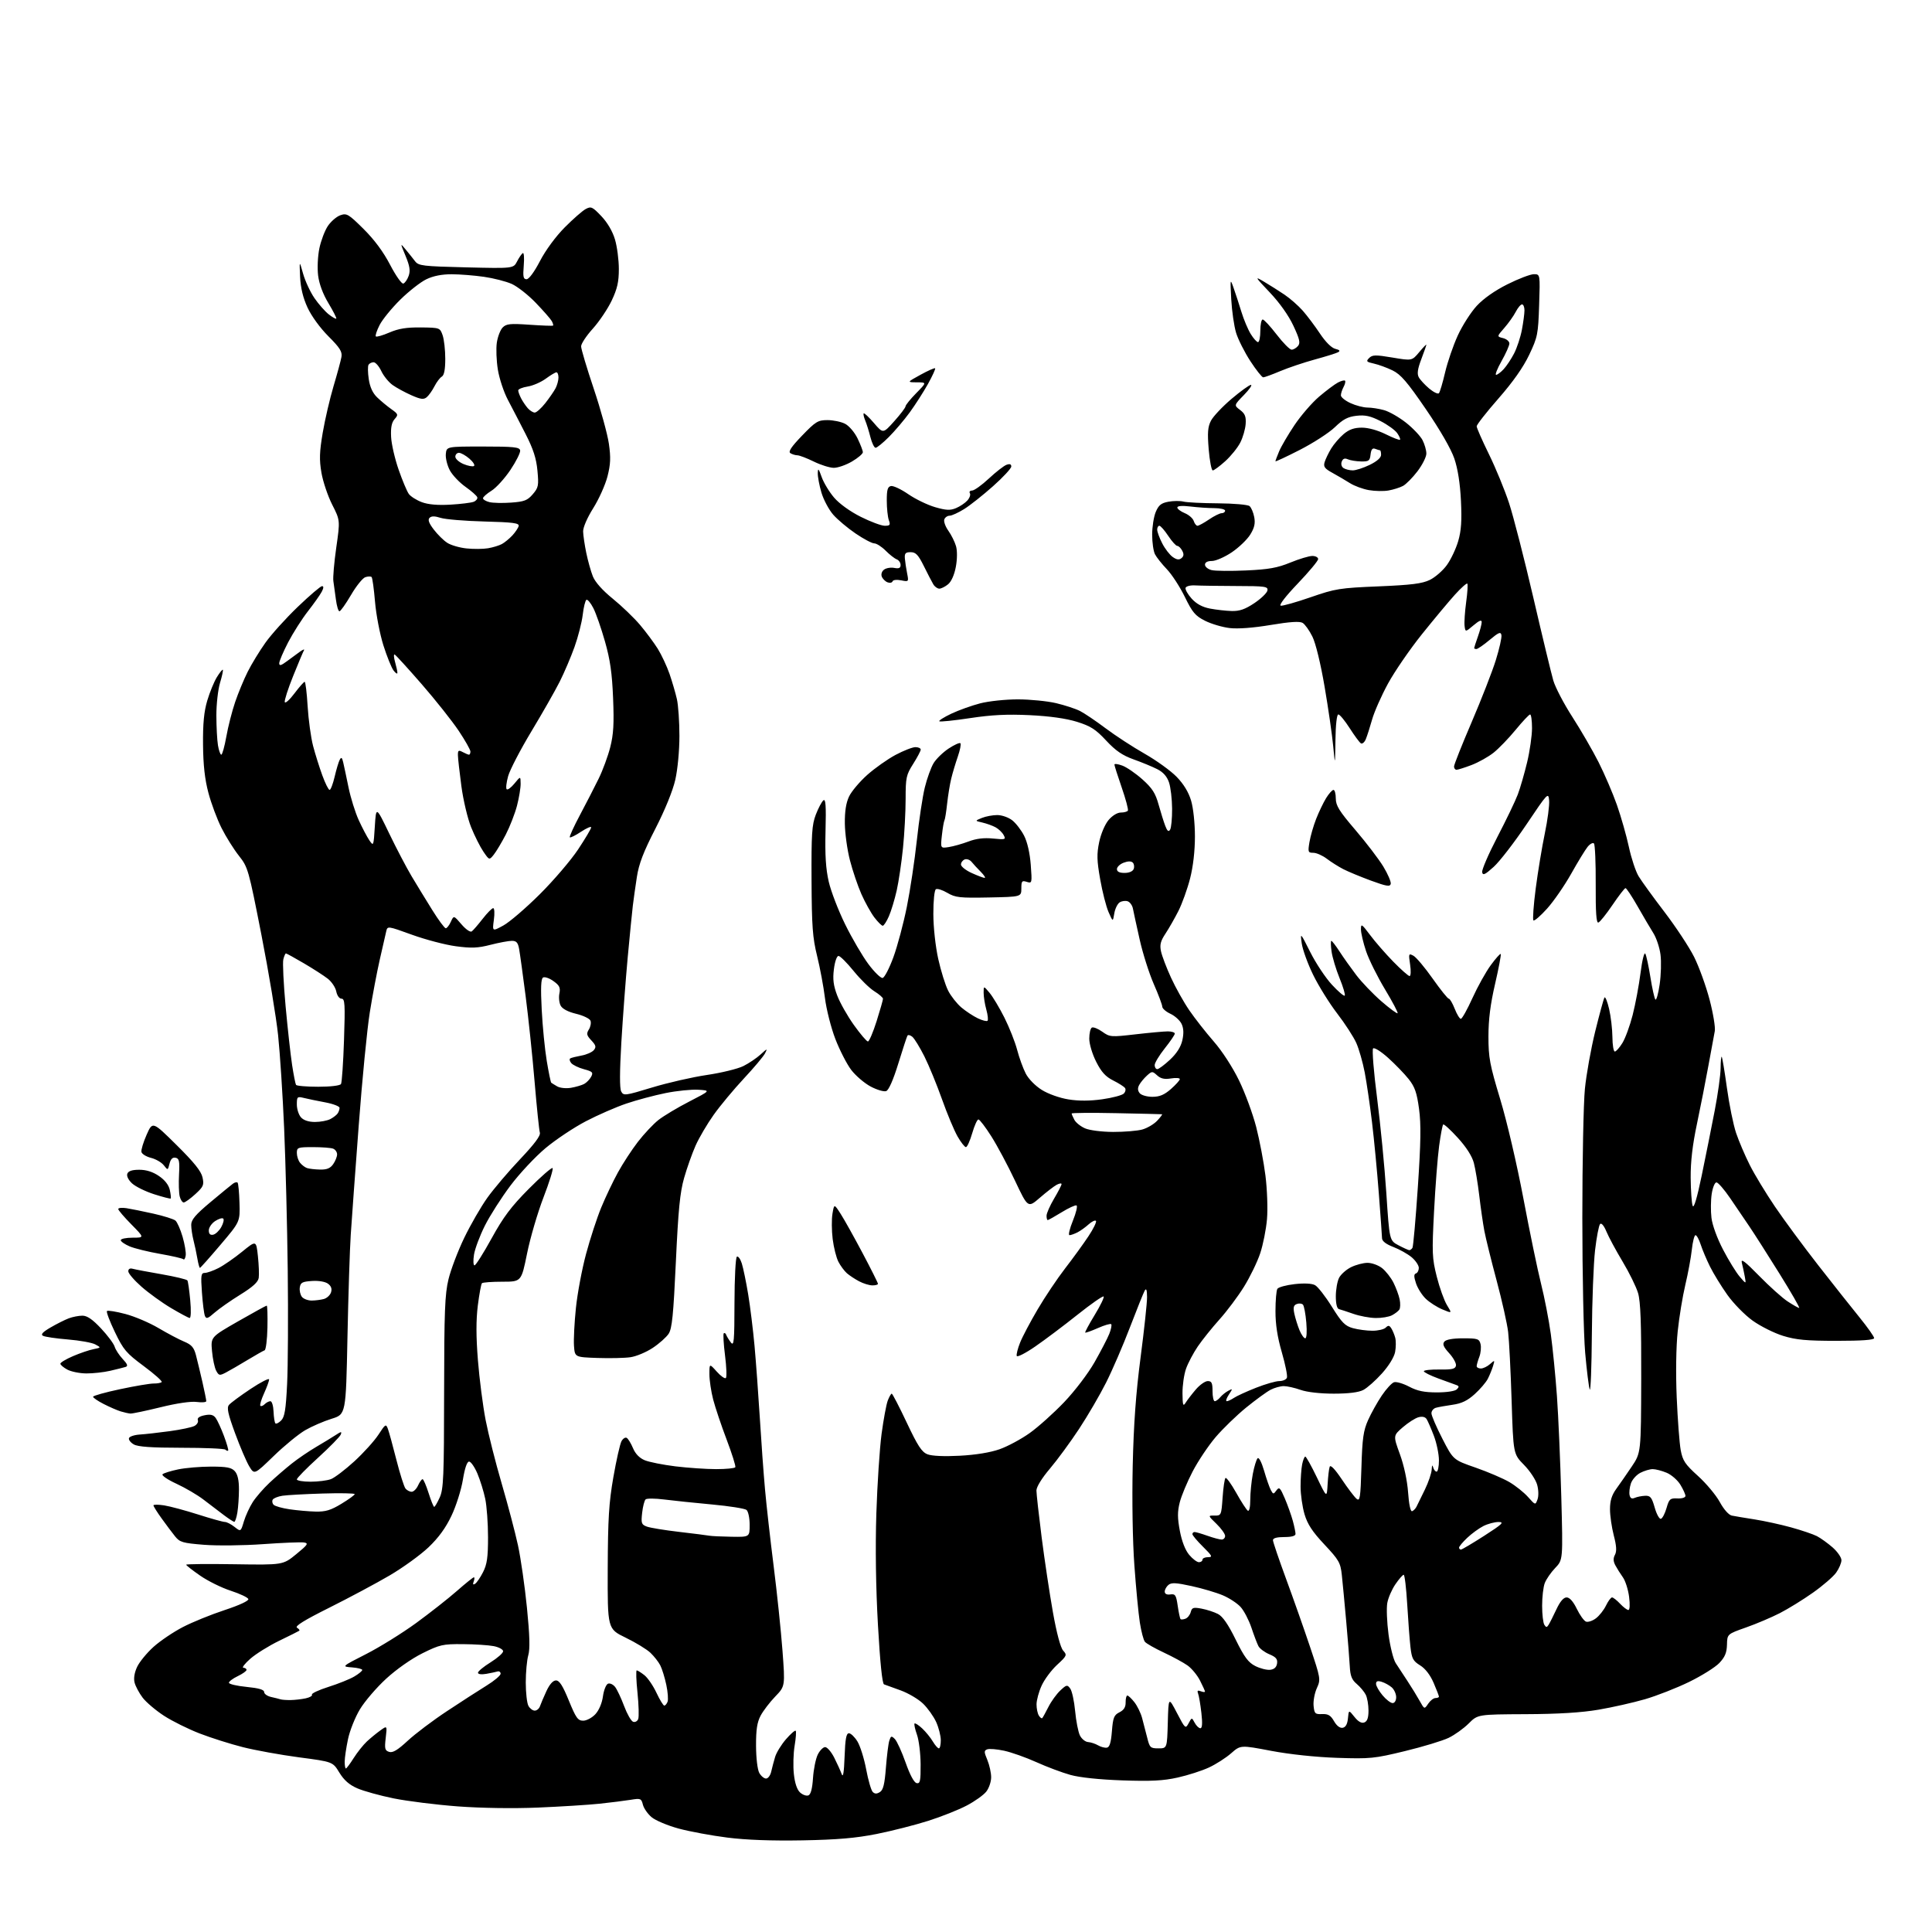 <?xml version="1.0" encoding="UTF-8" standalone="no"?>
<svg 
  version="1.1" 
  xmlns="http://www.w3.org/2000/svg" 
  xmlns:xlink="http://www.w3.org/1999/xlink" 
  xmlns:svg="http://www.w3.org/2000/svg"
  xmlns:rdf="http://www.w3.org/1999/02/22-rdf-syntax-ns#"
  xmlns:cc="http://creativecommons.org/ns#"
  xmlns:dc="http://purl.org/dc/elements/1.1/"
  viewBox="0 0 768 768"
  width="768"
  height="768"
>
<style>svg {background-color: white; }</style>"
<path stroke="none" fill="black" fill-rule="evenodd" d="M319.00,731.57C306.84,731.79 296.60,731.42 289.13,730.47C282.88,729.68 274.18,728.07 269.80,726.89C265.42,725.70 260.58,723.67 259.03,722.37C257.48,721.07 255.92,718.83 255.56,717.38C254.94,714.92 254.64,714.80 250.70,715.45C248.39,715.83 242.84,716.52 238.37,717.00C233.90,717.47 222.88,718.16 213.87,718.54C204.01,718.95 191.34,718.76 182.00,718.07C173.47,717.43 162.02,716.00 156.54,714.90C151.07,713.79 144.54,711.98 142.04,710.89C138.83,709.49 136.74,707.65 134.89,704.62C132.28,700.33 132.28,700.33 118.89,698.57C111.53,697.59 101.45,695.77 96.50,694.51C91.55,693.26 83.84,690.81 79.36,689.08C74.88,687.35 68.52,684.20 65.24,682.08C61.95,679.95 58.12,676.70 56.71,674.86C55.31,673.01 53.86,670.30 53.49,668.83C53.07,667.15 53.45,664.84 54.53,662.57C55.47,660.59 58.41,657.02 61.05,654.64C63.69,652.27 68.93,648.73 72.68,646.79C76.43,644.84 83.91,641.80 89.30,640.03C95.15,638.10 98.95,636.34 98.72,635.65C98.52,635.02 95.37,633.53 91.74,632.35C88.10,631.17 82.63,628.47 79.58,626.35C76.52,624.23 74.02,622.27 74.01,622.00C74.01,621.73 82.66,621.64 93.25,621.81C112.50,622.11 112.50,622.11 117.76,617.81C122.38,614.03 122.75,613.46 120.82,613.16C119.61,612.97 112.29,613.27 104.56,613.82C96.83,614.38 86.27,614.49 81.09,614.08C72.60,613.40 71.47,613.07 69.59,610.72C68.44,609.29 66.04,606.09 64.25,603.60C62.46,601.12 61.00,598.78 61.00,598.41C61.00,598.05 62.91,598.05 65.25,598.41C67.59,598.78 73.67,600.42 78.76,602.04C83.86,603.67 88.63,605.00 89.38,605.00C90.12,605.00 91.85,605.88 93.22,606.96C95.71,608.92 95.71,608.92 96.94,604.80C97.62,602.53 99.21,599.07 100.48,597.09C101.75,595.12 104.75,591.66 107.15,589.41C109.54,587.17 113.53,583.73 116.00,581.77C118.47,579.81 122.84,576.84 125.71,575.16C128.57,573.48 132.06,571.35 133.47,570.43C135.65,569.00 135.95,568.98 135.45,570.27C135.13,571.11 131.07,575.25 126.43,579.48C121.79,583.70 118.00,587.57 118.00,588.08C118.00,588.58 120.45,589.00 123.43,589.00C126.42,589.00 130.08,588.54 131.55,587.98C133.03,587.42 137.22,584.23 140.87,580.89C144.52,577.54 148.82,572.78 150.44,570.30C153.21,566.05 153.42,565.91 154.20,568.02C154.66,569.25 156.18,574.81 157.59,580.37C159.00,585.93 160.63,591.05 161.20,591.74C161.78,592.43 162.87,593.00 163.64,593.00C164.41,593.00 165.56,591.88 166.18,590.50C166.81,589.12 167.62,588.00 167.98,588.00C168.34,588.00 169.41,590.48 170.37,593.50C171.32,596.52 172.33,599.00 172.60,599.00C172.88,599.00 173.87,597.31 174.80,595.25C176.30,591.94 176.51,587.06 176.54,553.50C176.58,521.25 176.84,514.44 178.29,508.50C179.22,504.65 182.04,497.25 184.54,492.06C187.05,486.86 191.18,479.70 193.72,476.14C196.26,472.59 202.11,465.69 206.73,460.82C212.53,454.69 214.96,451.43 214.60,450.23C214.31,449.28 213.37,440.18 212.51,430.00C211.66,419.82 210.05,404.52 208.95,396.00C207.85,387.48 206.69,379.04 206.36,377.25C205.90,374.69 205.29,374.00 203.47,374.00C202.20,374.00 198.38,374.71 194.98,375.58C189.94,376.88 187.38,376.98 181.15,376.14C176.94,375.57 169.12,373.51 163.76,371.57C154.03,368.05 154.03,368.05 153.52,370.27C153.23,371.50 152.09,376.52 150.97,381.43C149.85,386.34 148.06,395.79 147.00,402.43C145.93,409.07 143.95,429.35 142.59,447.50C141.22,465.65 139.80,485.12 139.43,490.77C139.05,496.41 138.46,514.80 138.12,531.63C137.50,562.23 137.50,562.23 131.80,563.99C128.66,564.96 123.94,567.01 121.30,568.54C118.66,570.08 113.04,574.68 108.81,578.78C101.11,586.24 101.11,586.24 99.09,582.91C97.98,581.08 95.44,575.16 93.45,569.74C90.60,561.98 90.09,559.60 91.02,558.48C91.67,557.69 95.53,554.84 99.60,552.13C103.67,549.42 106.99,547.72 106.98,548.35C106.97,548.98 106.06,551.48 104.96,553.90C103.86,556.32 103.20,558.54 103.50,558.83C103.79,559.13 104.57,558.83 105.22,558.18C105.87,557.53 106.89,557.00 107.49,557.00C108.09,557.00 108.65,558.85 108.74,561.12C108.83,563.38 109.16,565.49 109.48,565.81C109.79,566.12 110.82,565.61 111.77,564.66C113.15,563.29 113.63,560.35 114.13,550.22C114.48,543.22 114.59,522.88 114.38,505.00C114.17,487.12 113.52,461.70 112.95,448.50C112.38,435.30 111.30,418.65 110.55,411.50C109.80,404.35 106.82,386.43 103.93,371.68C98.81,345.57 98.57,344.72 94.97,340.18C92.93,337.60 89.82,332.64 88.06,329.14C86.30,325.65 83.95,319.35 82.84,315.14C81.41,309.77 80.78,304.08 80.71,296.00C80.63,287.62 81.09,282.87 82.39,278.50C83.37,275.20 85.09,271.01 86.20,269.20C87.32,267.38 88.39,266.05 88.58,266.24C88.77,266.44 88.27,268.78 87.46,271.46C86.66,274.13 86.00,279.96 86.01,284.41C86.02,288.86 86.30,294.19 86.64,296.25C86.98,298.31 87.58,300.00 87.97,300.00C88.36,300.00 89.26,296.76 89.97,292.81C90.67,288.85 92.25,282.66 93.48,279.06C94.71,275.45 96.96,270.02 98.48,267.00C100.00,263.98 103.15,258.80 105.50,255.50C107.84,252.20 113.62,245.79 118.35,241.25C123.08,236.71 127.43,233.00 128.01,233.00C128.72,233.00 128.68,233.75 127.88,235.25C127.23,236.49 124.76,239.97 122.40,243.00C120.04,246.03 116.51,251.57 114.55,255.32C112.60,259.08 111.00,262.82 111.00,263.64C111.00,264.79 111.72,264.60 114.10,262.82C115.81,261.54 118.15,259.82 119.31,259.00C120.47,258.18 121.15,257.95 120.83,258.50C120.51,259.05 118.57,263.65 116.53,268.73C114.49,273.80 112.99,278.47 113.20,279.10C113.41,279.73 115.14,278.18 117.04,275.65C118.94,273.13 120.77,271.05 121.10,271.03C121.44,271.01 121.97,275.39 122.29,280.75C122.62,286.11 123.59,293.20 124.45,296.50C125.32,299.80 126.98,305.09 128.14,308.25C129.29,311.41 130.59,314.00 131.02,314.00C131.45,314.00 132.35,311.64 133.03,308.75C133.70,305.86 134.61,302.83 135.05,302.01C135.67,300.86 135.97,301.09 136.42,303.01C136.74,304.38 137.70,308.87 138.54,312.99C139.38,317.11 141.21,322.96 142.59,325.99C143.98,329.02 145.87,332.62 146.80,334.00C148.48,336.47 148.51,336.40 149.00,328.50C149.50,320.50 149.50,320.50 154.69,331.27C157.54,337.19 161.55,344.84 163.59,348.27C165.64,351.70 169.34,357.76 171.83,361.75C174.31,365.74 176.73,369.00 177.20,369.00C177.66,369.00 178.57,367.84 179.21,366.43C180.38,363.86 180.38,363.86 183.44,367.43C185.16,369.44 186.95,370.68 187.53,370.25C188.09,369.84 190.04,367.59 191.86,365.25C193.68,362.91 195.57,361.00 196.06,361.00C196.56,361.00 196.67,363.09 196.32,365.65C195.69,370.30 195.69,370.30 200.09,367.90C202.52,366.58 209.02,361.00 214.55,355.50C220.08,350.00 226.94,341.97 229.80,337.67C232.66,333.36 235.00,329.41 235.00,328.90C235.00,328.39 233.19,329.17 230.98,330.63C228.77,332.10 226.76,333.09 226.51,332.84C226.26,332.60 228.08,328.59 230.56,323.95C233.03,319.30 236.38,312.80 237.99,309.50C239.61,306.20 241.68,300.57 242.59,297.00C243.88,291.91 244.13,287.67 243.71,277.50C243.31,267.59 242.55,262.24 240.49,255.01C239.01,249.79 236.93,243.81 235.86,241.73C234.79,239.64 233.55,238.16 233.10,238.44C232.65,238.72 231.99,241.41 231.64,244.42C231.28,247.43 229.81,253.18 228.37,257.20C226.93,261.21 224.28,267.43 222.48,271.00C220.68,274.57 215.63,283.45 211.24,290.73C206.86,298.01 202.70,306.01 202.00,308.51C201.30,311.01 201.03,313.36 201.41,313.74C201.78,314.11 203.18,313.09 204.51,311.46C206.93,308.50 206.93,308.50 206.96,311.54C206.98,313.21 206.33,317.15 205.51,320.30C204.69,323.44 202.68,328.60 201.05,331.76C199.41,334.92 197.27,338.51 196.29,339.73C194.50,341.97 194.50,341.97 192.15,338.53C190.86,336.64 188.67,332.28 187.28,328.84C185.89,325.40 184.15,318.07 183.41,312.54C182.67,307.02 182.05,301.47 182.03,300.21C182.00,298.26 182.28,298.08 183.93,298.96C185.00,299.53 186.12,300.00 186.43,300.00C186.75,300.00 187.00,299.43 187.00,298.74C187.00,298.05 184.90,294.33 182.33,290.49C179.76,286.65 173.16,278.32 167.66,272.00C162.16,265.68 157.31,260.36 156.88,260.18C156.45,260.01 156.53,261.36 157.05,263.18C157.57,265.00 157.99,266.94 157.97,267.49C157.95,268.05 157.26,267.61 156.44,266.52C155.61,265.43 153.80,260.93 152.40,256.52C151.01,252.11 149.51,244.33 149.08,239.23C148.65,234.13 148.04,229.70 147.72,229.39C147.41,229.07 146.29,229.09 145.24,229.43C144.18,229.76 141.61,232.95 139.53,236.52C137.44,240.08 135.37,243.00 134.93,243.00C134.49,243.00 133.85,240.86 133.52,238.25C133.19,235.64 132.74,232.38 132.52,231.00C132.30,229.62 132.82,223.63 133.67,217.67C135.22,206.84 135.22,206.84 132.05,200.60C130.31,197.17 128.39,191.46 127.78,187.93C126.89,182.74 126.99,179.66 128.29,172.00C129.18,166.78 131.12,158.45 132.59,153.50C134.07,148.55 135.48,143.33 135.73,141.91C136.10,139.80 135.12,138.25 130.54,133.67C127.25,130.38 123.80,125.64 122.25,122.27C120.44,118.34 119.50,114.43 119.29,110.00C119.00,103.50 119.00,103.50 120.49,108.81C121.32,111.74 123.34,116.09 124.99,118.49C126.64,120.89 129.19,123.79 130.65,124.94C132.11,126.09 133.47,126.86 133.67,126.66C133.87,126.46 132.48,123.72 130.58,120.56C128.38,116.91 126.88,112.90 126.46,109.54C126.09,106.59 126.31,101.81 126.96,98.69C127.60,95.63 129.12,91.64 130.34,89.82C131.56,88.01 133.79,86.09 135.30,85.56C137.83,84.67 138.54,85.09 144.53,91.03C148.81,95.28 152.40,100.11 155.09,105.29C157.33,109.59 159.69,112.94 160.33,112.72C160.97,112.51 161.93,111.13 162.45,109.66C163.17,107.61 162.89,105.77 161.22,101.74C159.05,96.50 159.05,96.50 161.27,99.19C162.50,100.67 164.18,102.77 165.00,103.85C166.38,105.66 168.05,105.86 185.29,106.28C204.09,106.73 204.09,106.73 205.54,103.93C206.33,102.39 207.36,100.89 207.82,100.61C208.28,100.33 208.45,102.55 208.20,105.55C207.83,110.03 208.03,111.00 209.32,111.00C210.26,111.00 212.42,108.07 214.66,103.75C216.89,99.46 220.90,94.01 224.47,90.41C227.79,87.07 231.55,83.77 232.83,83.09C234.96,81.95 235.50,82.20 239.04,85.92C241.47,88.48 243.50,91.94 244.46,95.18C245.31,98.03 246.00,103.32 246.00,106.93C246.00,112.08 245.38,114.79 243.15,119.50C241.58,122.80 238.20,127.82 235.65,130.65C233.09,133.48 231.00,136.64 231.00,137.68C231.00,138.72 233.26,146.31 236.03,154.54C238.79,162.77 241.50,172.61 242.04,176.40C242.83,181.90 242.72,184.55 241.48,189.40C240.62,192.75 238.07,198.42 235.82,202.00C233.44,205.78 231.76,209.66 231.80,211.27C231.84,212.80 232.40,216.62 233.05,219.77C233.70,222.92 234.88,227.13 235.67,229.12C236.58,231.40 239.52,234.70 243.58,237.99C247.14,240.88 252.00,245.55 254.39,248.37C256.78,251.19 259.96,255.48 261.47,257.89C262.97,260.31 265.08,264.81 266.15,267.89C267.21,270.98 268.53,275.49 269.08,277.92C269.63,280.35 270.08,286.93 270.08,292.54C270.08,298.41 269.38,305.81 268.44,309.97C267.43,314.39 264.35,321.95 260.52,329.43C255.79,338.63 253.97,343.37 253.17,348.58C252.58,352.39 251.86,357.52 251.56,360.00C251.26,362.48 250.35,371.70 249.53,380.50C248.72,389.30 247.58,404.50 247.00,414.27C246.31,425.99 246.29,432.67 246.94,433.88C247.88,435.64 248.47,435.56 259.21,432.30C265.42,430.41 275.23,428.17 281.00,427.32C286.77,426.47 293.30,424.87 295.50,423.78C297.70,422.68 300.80,420.59 302.38,419.14C305.02,416.72 305.16,416.69 304.10,418.74C303.46,419.97 299.68,424.47 295.69,428.74C291.71,433.01 286.32,439.48 283.72,443.13C281.12,446.78 277.87,452.31 276.49,455.43C275.11,458.56 273.05,464.35 271.93,468.31C270.31,473.99 269.62,480.98 268.67,501.57C267.69,522.76 267.15,528.12 265.80,530.18C264.88,531.58 262.04,534.11 259.47,535.81C256.90,537.52 252.93,539.18 250.65,539.51C248.37,539.85 242.45,539.98 237.50,539.81C228.50,539.50 228.50,539.50 228.17,535.00C227.99,532.52 228.33,525.77 228.93,519.99C229.52,514.20 231.34,504.53 232.96,498.49C234.58,492.44 237.30,484.12 239.00,480.00C240.70,475.88 243.68,469.61 245.63,466.07C247.57,462.53 251.14,457.06 253.56,453.92C255.99,450.77 259.66,446.86 261.73,445.22C263.81,443.59 269.32,440.28 274.00,437.88C282.50,433.50 282.50,433.50 277.60,433.19C274.91,433.02 269.06,433.61 264.60,434.51C260.15,435.41 253.12,437.28 249.00,438.68C244.88,440.07 237.62,443.24 232.88,445.72C228.14,448.19 220.94,452.99 216.88,456.38C212.82,459.77 206.54,466.47 202.93,471.27C199.31,476.08 194.72,483.27 192.73,487.25C190.73,491.24 188.79,496.41 188.42,498.75C188.05,501.09 188.14,503.00 188.63,503.00C189.12,503.00 192.18,498.16 195.43,492.25C200.12,483.73 203.19,479.65 210.19,472.60C215.05,467.70 219.32,463.98 219.66,464.33C220.01,464.68 218.38,469.93 216.04,476.00C213.71,482.07 210.77,492.09 209.52,498.27C207.24,509.50 207.24,509.50 199.71,509.50C195.57,509.50 191.92,509.77 191.59,510.09C191.25,510.42 190.52,514.41 189.94,518.97C189.22,524.76 189.23,531.31 189.98,540.72C190.57,548.14 191.95,558.80 193.03,564.42C194.12,570.04 197.00,581.47 199.45,589.81C201.89,598.16 204.80,609.19 205.91,614.32C207.02,619.45 208.62,630.59 209.47,639.08C210.57,650.06 210.72,655.51 210.00,657.99C209.45,659.91 209.00,664.78 209.00,668.81C209.00,672.84 209.47,677.00 210.04,678.07C210.60,679.13 211.74,680.00 212.57,680.00C213.39,680.00 214.33,679.21 214.65,678.25C214.98,677.29 216.13,674.59 217.21,672.25C218.48,669.51 219.83,668.00 221.02,668.00C222.37,668.00 223.71,670.09 226.12,676.00C228.95,682.92 229.72,684.00 231.83,684.00C233.17,684.00 235.35,682.84 236.67,681.42C238.11,679.86 239.31,677.03 239.68,674.33C240.02,671.85 240.93,669.58 241.70,669.29C242.47,668.99 243.74,669.59 244.54,670.62C245.33,671.66 246.93,675.06 248.10,678.19C249.27,681.31 250.86,684.12 251.65,684.42C252.43,684.72 253.36,684.24 253.70,683.34C254.04,682.45 253.91,677.73 253.41,672.86C252.90,667.99 252.77,664.00 253.11,664.00C253.45,664.00 254.82,664.86 256.15,665.90C257.48,666.95 259.64,670.10 260.95,672.90C262.27,675.71 263.67,678.00 264.06,678.00C264.46,678.00 265.05,677.31 265.37,676.47C265.70,675.62 265.47,672.58 264.86,669.72C264.25,666.85 263.18,663.38 262.47,662.00C261.77,660.62 260.00,658.38 258.55,657.00C257.10,655.62 252.67,652.92 248.71,651.00C241.50,647.50 241.50,647.50 241.58,623.50C241.66,603.69 242.05,597.35 243.82,587.21C245.00,580.45 246.45,574.03 247.04,572.93C247.62,571.84 248.57,571.24 249.15,571.59C249.73,571.95 250.85,573.80 251.64,575.69C252.57,577.92 254.22,579.61 256.29,580.47C258.06,581.20 263.55,582.29 268.50,582.90C273.45,583.50 280.74,584.00 284.69,584.00C288.65,584.00 292.07,583.66 292.30,583.25C292.54,582.84 290.99,577.91 288.87,572.31C286.74,566.71 284.33,559.52 283.50,556.35C282.68,553.18 282.00,548.64 282.00,546.27C282.00,541.97 282.00,541.97 284.92,545.23C286.52,547.03 288.16,548.18 288.55,547.78C288.94,547.39 288.79,543.34 288.21,538.79C287.63,534.24 287.41,530.28 287.71,530.01C288.02,529.73 288.45,530.00 288.67,530.61C288.89,531.22 289.72,532.57 290.50,533.61C291.76,535.27 291.94,533.38 291.97,517.81C291.99,508.08 292.41,499.86 292.92,499.55C293.43,499.24 294.31,500.45 294.88,502.24C295.45,504.03 296.59,509.55 297.41,514.50C298.23,519.45 299.36,528.67 299.94,535.00C300.51,541.33 301.45,554.15 302.03,563.50C302.60,572.85 303.53,585.67 304.10,592.00C304.66,598.33 306.22,612.11 307.55,622.64C308.88,633.17 310.45,648.20 311.04,656.05C312.11,670.31 312.11,670.31 308.16,674.41C305.99,676.66 303.38,680.08 302.36,682.00C300.96,684.64 300.51,687.59 300.54,694.00C300.56,698.86 301.11,703.46 301.82,704.75C302.51,705.99 303.72,707.00 304.52,707.00C305.31,707.00 306.24,705.76 306.57,704.25C306.91,702.74 307.61,700.09 308.13,698.37C308.65,696.66 310.59,693.51 312.44,691.37C314.29,689.24 316.02,687.73 316.30,688.00C316.57,688.27 316.38,690.98 315.87,694.00C315.37,697.02 315.23,702.05 315.57,705.18C315.96,708.85 316.84,711.45 318.05,712.55C319.08,713.48 320.56,714.00 321.34,713.70C322.29,713.34 322.90,711.06 323.18,706.83C323.41,703.35 324.26,699.15 325.06,697.50C325.87,695.85 327.20,694.50 328.01,694.50C328.83,694.50 330.45,696.39 331.62,698.70C332.79,701.01 334.11,703.93 334.57,705.20C335.15,706.80 335.50,704.67 335.74,698.25C335.99,691.21 336.41,689.00 337.46,689.00C338.22,689.00 339.74,690.46 340.84,692.25C341.94,694.04 343.51,699.03 344.32,703.35C345.13,707.67 346.30,711.70 346.93,712.33C347.74,713.14 348.53,713.16 349.78,712.37C351.09,711.55 351.66,709.25 352.16,702.71C352.53,697.99 353.13,693.15 353.51,691.95C354.13,690.02 354.37,689.94 355.71,691.28C356.54,692.11 358.46,696.32 359.99,700.64C361.72,705.56 363.36,708.62 364.38,708.82C365.77,709.10 365.99,708.02 365.96,701.32C365.93,697.02 365.28,691.72 364.50,689.54C363.73,687.36 363.30,685.37 363.55,685.12C363.80,684.87 365.17,685.75 366.59,687.08C368.01,688.41 369.91,690.74 370.80,692.25C371.70,693.76 372.78,695.00 373.22,695.00C373.65,695.00 373.99,693.54 373.98,691.75C373.97,689.96 373.13,686.70 372.13,684.50C371.12,682.30 368.80,679.04 366.96,677.25C365.13,675.46 361.12,673.09 358.06,671.97C355.00,670.85 352.01,669.76 351.41,669.56C350.71,669.32 349.84,660.78 349.00,646.00C348.16,631.10 347.93,615.25 348.36,601.65C348.74,590.02 349.67,575.77 350.44,570.00C351.22,564.23 352.32,558.26 352.90,556.75C353.48,555.24 354.19,554.00 354.48,554.00C354.77,554.00 357.45,559.17 360.44,565.50C364.82,574.78 366.40,577.21 368.68,578.10C370.43,578.79 375.30,579.01 381.50,578.68C387.82,578.35 393.65,577.40 397.34,576.10C400.55,574.97 405.95,572.07 409.34,569.65C412.73,567.23 418.88,561.71 423.02,557.38C427.27,552.92 432.52,546.03 435.10,541.50C437.60,537.10 440.24,532.02 440.96,530.22C441.68,528.41 442.02,526.69 441.72,526.38C441.41,526.08 439.03,526.78 436.43,527.93C433.82,529.08 431.55,529.89 431.39,529.72C431.22,529.55 432.93,526.38 435.18,522.68C437.44,518.98 439.02,515.69 438.71,515.38C438.39,515.06 433.72,518.32 428.32,522.62C422.92,526.93 415.36,532.61 411.51,535.26C407.67,537.91 404.37,539.60 404.17,539.01C403.97,538.41 404.57,536.03 405.50,533.72C406.42,531.40 409.56,525.45 412.48,520.50C415.39,515.55 420.30,508.23 423.38,504.24C426.47,500.24 430.64,494.50 432.65,491.47C434.66,488.45 436.01,485.67 435.65,485.31C435.29,484.95 433.98,485.58 432.75,486.70C431.51,487.83 429.52,489.26 428.32,489.88C427.11,490.49 425.68,491.00 425.13,491.00C424.59,491.00 425.20,488.41 426.49,485.25C427.78,482.09 428.42,479.35 427.92,479.17C427.41,478.98 424.74,480.22 421.98,481.92C419.23,483.61 416.75,485.00 416.48,485.00C416.22,485.00 416.01,484.21 416.02,483.25C416.03,482.29 417.37,479.25 419.00,476.50C420.63,473.75 421.97,471.15 421.98,470.71C421.99,470.28 421.12,470.40 420.05,470.97C418.98,471.54 415.97,473.86 413.36,476.12C408.62,480.22 408.62,480.22 403.49,469.36C400.67,463.39 396.44,455.46 394.09,451.75C391.74,448.04 389.42,445.00 388.94,445.00C388.45,445.00 387.34,447.47 386.46,450.50C385.58,453.52 384.46,456.00 383.97,456.00C383.48,456.00 381.98,454.09 380.64,451.75C379.30,449.41 376.52,442.77 374.47,437.00C372.42,431.23 369.27,423.55 367.46,419.94C365.65,416.34 363.50,412.83 362.67,412.14C361.85,411.46 360.97,411.26 360.72,411.70C360.46,412.14 358.83,417.13 357.08,422.80C355.11,429.21 353.30,433.33 352.29,433.72C351.40,434.06 348.62,433.25 346.11,431.92C343.61,430.59 340.12,427.60 338.36,425.29C336.61,422.97 333.77,417.44 332.06,413.00C330.35,408.56 328.49,401.23 327.93,396.71C327.37,392.20 325.97,384.68 324.81,380.00C323.03,372.79 322.69,368.25 322.60,350.00C322.51,331.51 322.75,327.85 324.30,323.83C325.29,321.26 326.64,318.71 327.30,318.16C328.22,317.40 328.42,320.19 328.16,330.33C327.92,339.92 328.27,345.40 329.44,350.50C330.33,354.35 333.28,362.00 335.99,367.50C338.70,373.00 342.85,380.09 345.21,383.25C347.57,386.42 350.11,388.89 350.86,388.75C351.60,388.61 353.53,384.90 355.14,380.50C356.75,376.10 359.15,367.10 360.48,360.50C361.81,353.90 363.60,341.98 364.46,334.02C365.32,326.05 366.74,316.60 367.63,313.02C368.51,309.43 370.08,305.10 371.11,303.38C372.15,301.67 374.84,299.05 377.09,297.56C379.34,296.07 381.45,295.12 381.78,295.45C382.11,295.78 381.64,298.17 380.74,300.77C379.84,303.37 378.66,307.30 378.13,309.50C377.59,311.70 376.86,316.18 376.50,319.46C376.15,322.75 375.66,325.74 375.43,326.12C375.19,326.50 374.74,329.16 374.42,332.02C373.84,337.24 373.84,337.24 377.17,336.72C379.00,336.44 382.52,335.44 385.00,334.51C388.10,333.33 391.13,332.97 394.75,333.33C399.67,333.82 399.93,333.74 398.97,331.95C398.41,330.90 396.95,329.51 395.73,328.85C394.50,328.19 392.15,327.35 390.50,326.97C387.50,326.29 387.50,326.29 390.32,325.14C391.86,324.51 394.62,324.00 396.43,324.00C398.27,324.00 400.91,324.93 402.39,326.09C403.86,327.25 405.98,330.01 407.11,332.23C408.38,334.71 409.39,339.14 409.74,343.75C410.29,351.07 410.26,351.22 408.15,350.55C406.24,349.94 406.00,350.24 406.00,353.18C405.99,356.50 405.99,356.50 393.06,356.76C381.48,356.99 379.77,356.79 376.60,354.93C374.66,353.78 372.60,353.13 372.03,353.48C371.44,353.85 371.01,358.04 371.02,363.31C371.03,368.61 371.86,376.17 372.96,381.17C374.02,385.94 375.79,391.62 376.90,393.79C378.00,395.97 380.38,398.98 382.18,400.50C383.97,402.01 386.91,403.94 388.71,404.80C390.51,405.66 392.24,406.09 392.56,405.77C392.88,405.45 392.67,403.46 392.08,401.34C391.49,399.23 391.01,396.23 391.01,394.67C391.00,391.85 391.00,391.85 393.37,394.67C394.67,396.23 397.34,400.68 399.29,404.57C401.24,408.46 403.51,414.20 404.33,417.33C405.15,420.46 406.69,424.71 407.75,426.76C408.86,428.91 411.58,431.68 414.15,433.27C416.70,434.86 421.23,436.47 424.72,437.03C428.82,437.69 433.25,437.67 438.16,436.98C442.19,436.41 446.04,435.39 446.71,434.72C447.38,434.05 447.61,433.05 447.21,432.50C446.82,431.95 444.70,430.60 442.50,429.50C439.50,428.00 437.81,426.15 435.75,422.07C434.20,419.01 433.00,415.00 433.00,412.88C433.00,410.81 433.45,408.84 434.01,408.50C434.56,408.15 436.42,408.88 438.14,410.10C441.17,412.26 441.58,412.29 451.39,411.16C456.95,410.52 462.74,409.99 464.25,409.99C465.76,410.00 467.00,410.39 467.00,410.87C467.00,411.35 465.20,414.00 463.00,416.76C460.80,419.53 459.00,422.51 459.00,423.39C459.00,424.28 459.47,425.00 460.04,425.00C460.61,425.00 462.88,423.31 465.09,421.25C467.76,418.75 469.40,416.17 470.00,413.52C470.61,410.79 470.52,408.76 469.70,407.02C469.04,405.64 467.05,403.82 465.27,403.00C463.50,402.18 462.03,400.90 462.02,400.16C462.01,399.43 460.49,395.38 458.64,391.16C456.80,386.95 454.27,379.00 453.04,373.50C451.80,368.00 450.60,362.47 450.36,361.21C450.13,359.95 449.22,358.64 448.33,358.30C447.45,357.96 446.00,358.14 445.11,358.69C444.23,359.25 443.25,361.24 442.95,363.10C442.39,366.50 442.39,366.50 440.66,362.55C439.71,360.37 438.21,354.52 437.34,349.55C436.01,342.05 435.95,339.51 436.94,334.74C437.63,331.45 439.23,327.70 440.66,325.99C442.14,324.23 444.15,323.00 445.53,323.00C446.82,323.00 448.09,322.66 448.35,322.24C448.61,321.82 447.51,317.70 445.91,313.08C444.31,308.46 443.00,304.34 443.00,303.93C443.00,303.51 444.42,303.70 446.15,304.34C447.88,304.98 451.48,307.45 454.15,309.84C458.04,313.33 459.31,315.30 460.56,319.84C461.43,322.95 462.62,326.77 463.22,328.32C464.01,330.38 464.52,330.78 465.13,329.82C465.59,329.09 465.95,325.35 465.93,321.50C465.91,317.65 465.35,312.93 464.69,311.00C463.88,308.63 462.37,306.93 460.00,305.74C458.07,304.76 453.85,303.02 450.60,301.86C446.16,300.27 443.47,298.42 439.70,294.37C435.54,289.90 433.57,288.64 428.10,286.93C423.77,285.59 417.32,284.68 409.36,284.29C400.33,283.86 394.24,284.16 385.56,285.47C379.15,286.44 373.67,287.00 373.39,286.72C373.10,286.44 375.26,285.08 378.19,283.69C381.11,282.31 386.26,280.47 389.64,279.59C393.05,278.71 399.74,278.01 404.64,278.01C409.51,278.02 416.33,278.70 419.80,279.51C423.26,280.33 427.54,281.73 429.30,282.62C431.06,283.52 435.65,286.61 439.50,289.51C443.35,292.40 450.32,296.95 455.00,299.61C459.68,302.27 465.41,306.41 467.73,308.80C470.52,311.67 472.48,314.89 473.48,318.26C474.36,321.20 475.00,327.25 475.00,332.52C475.00,338.30 474.29,344.47 473.07,349.24C472.00,353.40 469.92,359.19 468.45,362.10C466.97,365.02 464.65,369.08 463.29,371.14C461.33,374.09 460.96,375.57 461.52,378.19C461.91,380.01 463.69,384.70 465.49,388.62C467.28,392.54 470.56,398.39 472.77,401.62C474.99,404.85 479.36,410.43 482.48,414.00C485.81,417.80 489.98,424.24 492.54,429.50C494.95,434.45 498.01,442.77 499.36,448.00C500.70,453.23 502.36,461.94 503.04,467.36C503.72,472.82 504.00,480.51 503.65,484.60C503.31,488.66 502.09,494.80 500.94,498.24C499.79,501.68 496.89,507.65 494.50,511.50C492.11,515.35 487.73,521.20 484.76,524.50C481.80,527.80 477.92,532.63 476.14,535.24C474.37,537.85 472.26,541.84 471.46,544.11C470.66,546.39 470.03,550.78 470.06,553.88C470.11,558.64 470.30,559.21 471.31,557.60C471.96,556.55 473.78,554.19 475.35,552.35C476.92,550.51 479.06,549.00 480.10,549.00C481.65,549.00 482.00,549.74 482.00,553.00C482.00,555.20 482.39,557.00 482.88,557.00C483.36,557.00 484.34,556.30 485.05,555.45C485.75,554.59 487.19,553.43 488.24,552.87C490.07,551.89 490.08,551.95 488.46,554.43C487.53,555.84 487.17,557.00 487.66,557.00C488.15,557.00 489.44,556.40 490.53,555.67C491.61,554.94 495.54,553.14 499.26,551.67C502.98,550.20 507.16,549.00 508.54,549.00C509.93,549.00 511.29,548.40 511.57,547.67C511.86,546.93 510.94,542.38 509.54,537.55C507.79,531.52 507.00,526.39 507.02,521.14C507.02,516.94 507.37,512.97 507.78,512.33C508.19,511.68 511.27,510.84 514.62,510.46C518.42,510.03 521.47,510.18 522.73,510.86C523.85,511.45 526.86,515.31 529.43,519.44C533.36,525.75 534.68,527.10 537.80,527.96C539.84,528.53 543.32,528.99 545.55,528.99C547.78,529.00 550.16,528.44 550.84,527.76C551.83,526.77 552.28,526.82 553.05,528.01C553.58,528.83 554.29,530.52 554.62,531.76C554.95,533.00 554.93,535.55 554.58,537.43C554.20,539.47 552.08,542.92 549.34,545.97C546.81,548.78 543.47,551.74 541.92,552.54C540.07,553.50 536.04,554.00 530.18,554.00C524.80,554.00 519.56,553.40 517.00,552.50C514.66,551.67 511.66,551.00 510.32,551.00C508.99,551.00 506.64,551.65 505.09,552.45C503.54,553.25 499.18,556.43 495.39,559.51C491.60,562.60 486.14,567.88 483.26,571.25C480.38,574.62 476.26,580.78 474.09,584.94C471.92,589.11 469.61,594.64 468.96,597.25C468.03,600.94 468.04,603.42 469.01,608.56C469.80,612.73 471.16,616.22 472.72,618.07C474.07,619.68 475.81,621.00 476.59,621.00C477.37,621.00 478.00,620.55 478.00,620.00C478.00,619.45 478.99,619.00 480.20,619.00C482.14,619.00 481.91,618.52 478.20,614.84C475.89,612.56 474.00,610.31 474.00,609.84C474.00,609.38 474.39,609.00 474.87,609.00C475.36,609.00 477.66,609.67 480.00,610.50C482.34,611.33 484.87,612.00 485.63,612.00C486.38,612.00 487.00,611.35 487.00,610.55C487.00,609.75 485.46,607.60 483.57,605.76C480.14,602.43 480.14,602.43 482.82,602.47C485.44,602.50 485.51,602.33 486.00,595.33C486.27,591.39 486.79,587.88 487.14,587.53C487.48,587.18 489.41,589.83 491.41,593.40C493.41,596.98 495.49,600.18 496.02,600.52C496.61,600.88 497.00,599.14 497.00,596.20C497.00,593.49 497.46,588.86 498.01,585.92C498.57,582.98 499.43,580.17 499.91,579.69C500.43,579.17 501.51,581.26 502.50,584.65C503.43,587.87 504.64,591.32 505.18,592.33C506.10,594.05 506.24,594.06 507.40,592.46C508.50,590.96 508.89,591.33 510.73,595.63C511.87,598.31 513.29,602.30 513.90,604.50C514.50,606.70 514.99,609.06 514.99,609.75C515.00,610.57 513.44,611.00 510.50,611.00C507.56,611.00 506.01,611.43 506.02,612.25C506.03,612.94 508.36,619.80 511.19,627.50C514.03,635.20 518.31,647.35 520.71,654.50C524.99,667.26 525.04,667.57 523.46,671.08C522.57,673.05 521.99,676.20 522.17,678.08C522.47,681.19 522.78,681.49 525.55,681.37C527.95,681.27 528.97,681.88 530.30,684.20C531.36,686.05 532.64,687.02 533.75,686.82C534.93,686.59 535.61,685.37 535.83,683.07C536.15,679.66 536.15,679.66 538.42,682.50C539.93,684.40 541.23,685.13 542.34,684.70C543.51,684.25 544.00,682.86 544.00,679.97C544.00,677.71 543.51,674.89 542.91,673.68C542.30,672.48 540.68,670.55 539.31,669.38C537.36,667.74 536.75,666.18 536.56,662.38C536.42,659.70 535.78,651.65 535.14,644.50C534.50,637.35 533.72,629.08 533.40,626.12C532.87,621.20 532.27,620.15 526.49,613.98C521.71,608.90 519.76,605.93 518.57,601.94C517.71,599.02 517.00,594.07 517.00,590.94C517.00,587.81 517.28,583.84 517.62,582.13C517.97,580.41 518.53,579.01 518.88,579.01C519.22,579.02 521.29,582.73 523.47,587.26C527.44,595.50 527.44,595.50 527.75,590.00C527.92,586.98 528.28,583.86 528.57,583.07C528.89,582.15 530.63,583.95 533.40,588.08C535.78,591.63 538.41,595.10 539.25,595.79C540.60,596.91 540.82,595.48 541.19,583.28C541.53,571.76 541.97,568.68 543.84,564.50C545.07,561.75 547.52,557.36 549.29,554.74C551.05,552.13 553.24,549.75 554.15,549.46C555.06,549.17 557.76,549.96 560.15,551.21C563.42,552.94 566.16,553.50 571.20,553.50C575.13,553.50 578.40,553.00 579.12,552.28C580.07,551.33 580.03,550.96 578.92,550.57C578.14,550.29 574.91,549.12 571.75,547.96C568.59,546.80 566.00,545.51 566.00,545.08C566.00,544.66 568.80,544.35 572.22,544.40C577.22,544.48 578.51,544.18 578.77,542.87C578.95,541.97 577.74,539.75 576.08,537.93C573.80,535.43 573.33,534.31 574.16,533.31C574.85,532.48 577.57,532.00 581.60,532.00C587.40,532.00 588.01,532.20 588.54,534.29C588.85,535.55 588.64,537.83 588.06,539.35C587.47,540.88 587.00,542.55 587.00,543.07C587.00,543.58 587.75,544.00 588.67,544.00C589.59,544.00 591.23,543.21 592.30,542.25C594.21,540.55 594.24,540.58 593.51,543.00C593.09,544.38 592.16,546.66 591.44,548.08C590.72,549.49 588.37,552.24 586.21,554.19C583.32,556.80 581.01,557.91 577.40,558.42C574.70,558.80 571.71,559.34 570.75,559.62C569.79,559.91 569.01,560.89 569.02,561.82C569.03,562.74 570.99,567.28 573.37,571.91C577.69,580.32 577.69,580.32 586.60,583.41C591.49,585.12 597.52,587.70 600.00,589.15C602.48,590.61 605.81,593.27 607.41,595.07C610.33,598.35 610.33,598.35 611.18,596.05C611.67,594.73 611.61,592.25 611.04,590.20C610.50,588.24 608.15,584.69 605.81,582.31C601.56,577.98 601.56,577.98 600.89,556.74C600.52,545.06 599.90,532.80 599.51,529.50C599.13,526.20 597.06,516.98 594.92,509.00C592.78,501.02 590.59,492.15 590.05,489.28C589.51,486.42 588.60,480.12 588.03,475.28C587.46,470.45 586.49,464.60 585.88,462.28C585.16,459.57 582.86,455.98 579.48,452.28C576.58,449.10 573.98,446.73 573.69,447.00C573.40,447.28 572.67,451.10 572.08,455.50C571.48,459.90 570.57,471.60 570.06,481.50C569.20,498.08 569.28,500.13 571.14,507.50C572.25,511.90 574.08,516.99 575.20,518.81C577.24,522.13 577.24,522.13 573.37,520.51C571.24,519.62 568.27,517.72 566.77,516.28C565.27,514.85 563.52,512.08 562.88,510.13C562.01,507.49 562.00,506.50 562.86,506.21C563.49,506.00 564.00,505.01 564.00,504.01C564.00,503.00 562.72,501.10 561.16,499.78C559.59,498.47 556.31,496.63 553.87,495.69C551.00,494.60 549.41,493.38 549.38,492.25C549.36,491.29 548.79,483.30 548.11,474.50C547.44,465.70 546.22,452.90 545.39,446.06C544.57,439.21 543.26,430.33 542.50,426.31C541.73,422.30 540.23,417.04 539.16,414.62C538.09,412.21 534.67,406.92 531.55,402.87C528.44,398.82 524.14,391.90 521.99,387.50C519.84,383.10 517.81,377.48 517.46,375.00C516.85,370.58 516.91,370.64 520.86,378.50C523.07,382.90 526.93,388.71 529.44,391.42C531.94,394.13 534.24,396.09 534.55,395.78C534.86,395.48 533.94,392.36 532.51,388.86C531.08,385.36 529.65,380.59 529.32,378.25C528.99,375.91 528.95,374.00 529.23,374.00C529.51,374.00 530.98,375.91 532.50,378.25C534.01,380.59 537.01,384.80 539.15,387.62C541.29,390.43 545.75,395.09 549.07,397.98C552.39,400.87 555.31,403.02 555.56,402.77C555.81,402.53 553.55,398.24 550.55,393.26C547.55,388.28 544.17,381.47 543.04,378.13C541.92,374.79 541.00,370.89 541.00,369.45C541.00,367.05 541.29,367.23 544.62,371.67C546.60,374.33 550.75,379.09 553.83,382.25C556.92,385.41 559.84,388.00 560.33,388.00C560.83,388.00 560.92,385.96 560.54,383.43C559.89,379.07 559.95,378.90 561.86,379.92C562.96,380.51 566.40,384.60 569.50,389.00C572.60,393.40 575.49,397.00 575.92,397.00C576.35,397.00 577.40,398.80 578.27,401.00C579.13,403.20 580.23,405.00 580.71,405.00C581.19,405.00 583.27,401.29 585.32,396.75C587.38,392.21 590.66,386.32 592.61,383.66C594.56,381.00 596.34,379.00 596.56,379.23C596.79,379.45 595.78,384.78 594.33,391.07C592.45,399.16 591.68,405.27 591.68,412.00C591.68,420.45 592.20,423.22 596.37,437.00C599.03,445.79 603.02,462.89 605.59,476.50C608.08,489.70 611.23,504.92 612.59,510.31C613.95,515.71 615.70,524.71 616.47,530.31C617.24,535.92 618.34,547.02 618.91,555.00C619.48,562.98 620.25,580.88 620.63,594.79C621.31,620.08 621.31,620.08 618.22,623.29C616.52,625.06 614.65,627.77 614.06,629.32C613.48,630.86 613.01,634.91 613.02,638.32C613.02,641.72 613.42,645.11 613.89,645.86C614.61,647.00 614.89,647.00 615.61,645.86C616.08,645.11 617.47,642.36 618.69,639.75C620.16,636.60 621.53,635.00 622.75,635.00C623.95,635.00 625.37,636.59 626.80,639.53C628.01,642.03 629.66,644.31 630.45,644.62C631.24,644.92 633.01,644.35 634.36,643.34C635.72,642.33 637.54,640.04 638.40,638.25C639.26,636.46 640.35,635.00 640.81,635.00C641.27,635.00 642.71,636.12 644.00,637.50C645.29,638.87 646.78,640.00 647.30,640.00C647.87,640.00 647.99,637.88 647.59,634.75C647.22,631.86 646.11,628.38 645.12,627.00C644.13,625.62 642.79,623.49 642.13,622.25C641.28,620.65 641.23,619.44 641.97,618.06C642.72,616.66 642.59,614.51 641.50,610.35C640.68,607.18 640.00,602.49 640.00,599.94C640.00,596.59 640.69,594.35 642.46,591.90C643.82,590.03 646.59,586.02 648.63,583.00C652.33,577.50 652.33,577.50 652.41,548.00C652.47,525.99 652.15,517.36 651.15,514.00C650.41,511.52 647.65,505.90 645.01,501.50C642.37,497.10 639.47,491.73 638.58,489.57C637.60,487.21 636.60,486.02 636.06,486.57C635.57,487.08 634.67,491.77 634.06,497.00C633.46,502.23 632.88,517.23 632.79,530.34C632.69,543.45 632.31,553.35 631.94,552.34C631.57,551.33 630.75,544.75 630.13,537.73C629.51,530.71 629.00,506.57 629.00,484.09C629.00,461.61 629.46,438.55 630.02,432.86C630.58,427.16 632.43,416.88 634.12,410.00C635.82,403.12 637.47,397.07 637.79,396.55C638.11,396.02 638.94,398.05 639.64,401.05C640.34,404.05 640.93,409.09 640.96,412.25C640.98,415.41 641.41,418.00 641.92,418.00C642.42,418.00 643.78,416.48 644.93,414.61C646.08,412.75 647.92,407.74 649.01,403.47C650.10,399.21 651.51,391.68 652.14,386.75C652.80,381.60 653.61,378.35 654.05,379.13C654.46,379.89 655.37,384.10 656.07,388.50C656.77,392.90 657.66,396.87 658.04,397.32C658.42,397.77 659.19,395.07 659.74,391.32C660.28,387.57 660.44,382.22 660.07,379.44C659.71,376.66 658.43,372.83 657.24,370.94C656.05,369.05 653.22,364.24 650.95,360.25C648.68,356.26 646.52,353.02 646.16,353.04C645.80,353.05 643.48,356.06 641.00,359.72C638.52,363.38 635.99,366.54 635.37,366.73C634.56,366.99 634.26,362.70 634.32,351.58C634.37,343.05 634.05,335.72 633.62,335.29C633.18,334.85 632.05,335.46 631.11,336.62C630.16,337.79 627.22,342.60 624.58,347.31C621.93,352.02 617.62,358.27 614.99,361.19C612.36,364.11 609.92,366.22 609.56,365.87C609.20,365.52 609.61,359.78 610.48,353.12C611.35,346.46 612.97,336.66 614.08,331.34C615.19,326.03 615.97,320.12 615.80,318.22C615.51,314.86 615.24,315.14 606.78,327.74C601.98,334.88 596.13,342.45 593.78,344.58C590.31,347.72 589.45,348.11 589.18,346.71C589.00,345.76 591.71,339.47 595.21,332.74C598.72,326.01 602.38,318.39 603.35,315.81C604.32,313.23 605.99,307.46 607.06,303.00C608.13,298.53 609.00,292.43 609.00,289.44C609.00,286.45 608.66,284.00 608.25,284.01C607.84,284.01 605.25,286.76 602.50,290.11C599.75,293.46 595.80,297.55 593.72,299.21C591.64,300.86 587.70,303.07 584.96,304.11C582.22,305.15 579.53,306.00 578.99,306.00C578.45,306.00 578.00,305.41 578.00,304.69C578.00,303.97 581.16,296.02 585.02,287.02C588.88,278.02 593.20,266.95 594.61,262.42C596.02,257.88 597.03,253.40 596.84,252.46C596.56,251.03 595.76,251.36 592.16,254.37C589.77,256.37 587.40,258.00 586.91,258.00C586.41,258.00 586.00,257.83 586.00,257.63C586.00,257.42 586.67,255.34 587.50,253.00C588.33,250.66 589.00,248.09 589.00,247.29C589.00,246.26 588.02,246.65 585.75,248.57C582.50,251.31 582.50,251.31 582.19,248.76C582.03,247.36 582.31,243.13 582.82,239.36C583.34,235.59 583.55,232.28 583.28,232.00C583.02,231.72 580.83,233.67 578.41,236.33C576.00,238.99 570.08,246.08 565.26,252.09C560.44,258.10 554.36,266.95 551.74,271.76C549.12,276.57 546.29,282.98 545.44,286.00C544.59,289.02 543.46,292.54 542.94,293.81C542.42,295.07 541.54,295.83 540.98,295.49C540.43,295.15 538.41,292.42 536.50,289.43C534.59,286.45 532.57,284.00 532.01,284.00C531.40,284.00 530.94,288.09 530.86,294.25C530.71,304.50 530.71,304.50 529.96,296.50C529.54,292.10 528.01,281.52 526.55,273.00C524.98,263.79 523.01,255.70 521.70,253.06C520.49,250.61 518.74,248.16 517.82,247.61C516.64,246.90 512.81,247.15 505.09,248.44C498.17,249.60 492.08,250.05 488.80,249.66C485.91,249.32 481.52,248.02 479.03,246.77C475.14,244.81 474.01,243.47 470.99,237.28C469.05,233.31 465.84,228.36 463.85,226.28C461.86,224.20 459.73,221.52 459.12,220.32C458.50,219.11 458.00,215.61 458.00,212.53C458.00,209.45 458.64,205.40 459.42,203.53C460.55,200.82 461.58,199.98 464.42,199.45C466.38,199.08 469.09,199.06 470.44,199.39C471.78,199.73 477.97,200.04 484.18,200.08C490.39,200.12 496.03,200.61 496.71,201.18C497.39,201.74 498.23,203.71 498.58,205.56C499.05,208.08 498.65,209.83 496.99,212.51C495.77,214.48 492.47,217.65 489.65,219.55C486.83,221.45 483.28,223.00 481.76,223.00C479.99,223.00 479.00,223.53 479.00,224.48C479.00,225.30 480.17,226.26 481.61,226.62C483.04,226.98 489.23,227.04 495.36,226.76C504.31,226.36 507.76,225.74 512.92,223.63C516.45,222.18 520.39,221.00 521.67,221.00C522.95,221.00 523.99,221.56 523.98,222.25C523.98,222.94 520.32,227.32 515.85,232.00C511.02,237.05 508.29,240.61 509.11,240.77C509.88,240.92 515.23,239.41 521.00,237.41C530.84,234.00 532.53,233.73 548.00,233.09C561.05,232.54 565.31,232.01 568.37,230.53C570.49,229.50 573.54,226.85 575.14,224.64C576.74,222.44 578.77,218.14 579.66,215.10C580.87,210.93 581.14,207.00 580.75,199.04C580.41,192.13 579.50,186.36 578.12,182.29C576.81,178.46 572.47,170.92 566.80,162.64C559.37,151.79 556.82,148.83 553.55,147.24C551.32,146.15 547.99,144.94 546.14,144.53C543.17,143.88 542.95,143.62 544.26,142.31C545.55,141.03 546.78,141.00 553.51,142.13C561.27,143.44 561.27,143.44 564.14,140.01C565.71,138.12 567.00,136.78 567.00,137.04C567.00,137.29 566.09,139.88 564.99,142.79C563.53,146.63 563.25,148.59 563.97,149.94C564.51,150.95 566.38,152.98 568.12,154.45C569.86,155.91 571.61,156.75 572.00,156.31C572.39,155.86 573.50,152.12 574.46,148.00C575.43,143.88 577.69,137.28 579.50,133.35C581.30,129.41 584.69,124.12 587.02,121.59C589.70,118.69 594.20,115.52 599.25,113.00C603.64,110.80 608.36,109.00 609.74,109.00C612.24,109.00 612.24,109.00 611.83,121.29C611.45,132.88 611.22,134.00 607.88,141.04C605.51,146.02 601.46,151.79 595.67,158.40C590.90,163.84 587.00,168.82 587.00,169.46C587.00,170.10 589.20,175.10 591.88,180.56C594.56,186.03 598.16,194.78 599.88,200.01C601.60,205.25 605.93,222.12 609.51,237.51C613.08,252.91 616.66,267.75 617.46,270.50C618.26,273.25 621.67,279.78 625.04,285.00C628.41,290.23 633.10,298.32 635.47,303.00C637.83,307.68 641.11,315.32 642.76,320.00C644.40,324.68 646.53,332.17 647.50,336.65C648.46,341.14 650.20,346.39 651.37,348.33C652.54,350.26 657.18,356.67 661.69,362.57C666.19,368.47 671.48,376.49 673.44,380.40C675.39,384.30 678.16,391.95 679.59,397.40C681.02,402.84 681.94,408.47 681.65,409.90C681.36,411.33 680.23,417.45 679.14,423.50C678.05,429.55 675.99,439.98 674.58,446.69C672.80,455.09 672.02,461.77 672.07,468.19C672.11,473.31 672.47,478.32 672.86,479.33C673.33,480.53 674.58,476.34 676.45,467.33C678.03,459.72 680.35,448.10 681.62,441.50C682.90,434.90 683.95,427.29 683.97,424.58C683.99,421.88 684.19,419.85 684.41,420.08C684.64,420.31 685.57,425.89 686.48,432.48C687.39,439.07 689.03,447.12 690.12,450.37C691.22,453.62 693.66,459.35 695.56,463.11C697.45,466.88 701.96,474.31 705.57,479.64C709.18,484.97 716.91,495.44 722.74,502.91C728.58,510.39 735.97,519.72 739.18,523.67C742.38,527.61 745.00,531.32 745.00,531.92C745.00,532.65 740.14,533.00 730.11,533.00C718.08,533.00 713.97,532.62 708.79,531.02C705.26,529.93 699.83,527.21 696.71,524.98C693.59,522.75 689.07,518.13 686.64,514.71C684.22,511.30 681.12,506.25 679.76,503.50C678.39,500.75 676.73,496.81 676.06,494.75C675.39,492.69 674.46,491.00 673.99,491.00C673.53,491.00 672.87,493.59 672.53,496.75C672.19,499.91 671.02,506.22 669.94,510.76C668.86,515.31 667.49,523.63 666.91,529.26C666.27,535.38 666.11,545.94 666.52,555.50C666.89,564.30 667.61,573.71 668.10,576.41C668.89,580.65 669.82,582.05 674.97,586.71C678.25,589.68 682.15,594.34 683.64,597.08C685.25,600.03 687.19,602.22 688.42,602.47C689.56,602.71 693.65,603.39 697.50,603.99C701.35,604.60 707.88,606.02 712.00,607.16C716.12,608.30 720.73,609.86 722.24,610.63C723.74,611.41 726.55,613.43 728.49,615.12C730.42,616.82 732.00,619.10 732.00,620.20C732.00,621.29 731.06,623.52 729.90,625.14C728.75,626.76 724.58,630.36 720.65,633.13C716.72,635.91 710.80,639.56 707.50,641.25C704.20,642.94 698.15,645.51 694.05,646.95C686.60,649.58 686.60,649.58 686.50,653.78C686.42,656.98 685.69,658.72 683.45,661.08C681.83,662.78 676.43,666.16 671.45,668.59C666.47,671.02 658.57,674.11 653.90,675.47C649.23,676.82 640.92,678.70 635.45,679.63C628.67,680.79 619.44,681.36 606.47,681.41C587.43,681.50 587.43,681.50 583.83,685.11C581.84,687.09 578.26,689.66 575.86,690.82C573.46,691.98 565.65,694.35 558.51,696.08C546.29,699.05 544.67,699.21 531.51,698.77C522.98,698.48 512.74,697.39 505.32,695.99C493.14,693.67 493.14,693.67 489.38,696.97C487.32,698.78 483.35,701.32 480.57,702.61C477.78,703.91 472.20,705.70 468.16,706.60C462.45,707.88 457.56,708.13 446.16,707.73C437.11,707.42 429.21,706.59 425.52,705.56C422.24,704.65 416.13,702.37 411.97,700.48C407.80,698.60 402.03,696.56 399.15,695.94C396.27,695.32 393.25,695.07 392.44,695.39C391.13,695.89 391.14,696.39 392.48,699.60C393.31,701.60 394.00,704.70 394.00,706.49C394.00,708.27 393.13,710.84 392.06,712.19C391.00,713.55 387.51,716.04 384.31,717.72C381.12,719.41 374.23,722.15 369.00,723.81C363.77,725.47 354.55,727.82 348.50,729.03C340.21,730.68 332.94,731.31 319.00,731.57zM137.49,703.00C137.76,703.00 139.15,701.14 140.59,698.86C142.03,696.58 144.40,693.61 145.85,692.25C147.31,690.90 149.72,688.92 151.21,687.86C153.91,685.92 153.91,685.92 153.33,690.85C152.82,695.15 153.00,695.86 154.69,696.40C156.12,696.86 158.07,695.69 162.07,691.98C165.06,689.20 172.07,683.91 177.66,680.22C183.24,676.52 190.33,671.95 193.41,670.05C196.48,668.16 199.00,666.04 199.00,665.34C199.00,664.64 198.44,664.23 197.75,664.44C197.06,664.65 195.04,665.08 193.25,665.39C191.35,665.72 190.00,665.53 190.00,664.93C190.00,664.37 192.25,662.52 195.00,660.81C197.75,659.10 200.00,657.11 200.00,656.40C200.00,655.68 198.31,654.76 196.25,654.36C194.19,653.96 188.65,653.60 183.95,653.57C176.03,653.51 174.84,653.77 167.95,657.19C163.55,659.38 157.64,663.52 153.50,667.32C149.65,670.86 144.95,676.34 143.06,679.50C141.16,682.65 139.03,688.00 138.33,691.37C137.62,694.74 137.03,698.74 137.02,700.25C137.01,701.76 137.22,703.00 137.49,703.00zM440.00,694.72C441.08,694.55 441.64,692.74 442.00,688.20C442.43,682.75 442.83,681.75 445.00,680.66C446.76,679.78 447.49,678.61 447.46,676.70C447.44,675.22 447.74,674.00 448.14,674.00C448.53,674.00 449.79,675.19 450.93,676.64C452.07,678.08 453.45,680.90 453.99,682.89C454.53,684.87 455.45,688.41 456.03,690.75C457.01,694.72 457.30,695.00 460.50,695.00C463.93,695.00 463.93,695.00 464.22,684.75C464.50,674.50 464.50,674.50 467.86,680.94C471.13,687.21 471.26,687.32 472.49,685.02C473.75,682.66 473.75,682.66 474.91,684.83C475.55,686.02 476.56,687.00 477.16,687.00C477.91,687.00 478.04,685.08 477.57,680.93C477.19,677.60 476.61,674.14 476.27,673.26C475.81,672.06 476.08,671.82 477.33,672.30C478.25,672.65 479.00,672.71 479.00,672.43C479.00,672.15 478.11,670.18 477.02,668.04C475.94,665.91 473.71,663.22 472.09,662.06C470.46,660.90 466.21,658.59 462.64,656.92C459.07,655.25 455.69,653.33 455.13,652.65C454.56,651.98 453.66,648.52 453.10,644.96C452.55,641.41 451.57,631.18 450.93,622.23C450.23,612.68 449.97,596.37 450.27,582.73C450.65,566.08 451.53,553.86 453.40,539.60C454.83,528.66 455.99,517.86 455.97,515.60C455.95,512.77 455.67,511.97 455.06,513.00C454.58,513.83 451.95,520.38 449.20,527.56C446.46,534.74 442.19,544.64 439.71,549.56C437.24,554.48 432.40,562.77 428.97,567.98C425.54,573.19 420.32,580.31 417.37,583.79C414.15,587.58 412.00,591.07 412.00,592.50C412.00,593.80 412.94,602.22 414.08,611.19C415.23,620.16 417.24,633.53 418.55,640.89C420.04,649.24 421.58,654.98 422.63,656.15C424.24,657.92 424.12,658.20 420.19,661.82C417.92,663.92 415.16,667.63 414.06,670.07C412.95,672.50 412.04,675.85 412.04,677.50C412.03,679.15 412.45,681.16 412.96,681.97C413.47,682.78 414.09,683.23 414.32,682.97C414.56,682.71 415.67,680.70 416.78,678.50C417.89,676.30 420.01,673.38 421.48,672.00C423.98,669.67 424.25,669.62 425.44,671.24C426.14,672.20 427.01,676.21 427.38,680.15C427.74,684.09 428.60,688.45 429.27,689.84C429.95,691.22 431.40,692.41 432.51,692.49C433.61,692.57 435.41,693.16 436.51,693.80C437.60,694.44 439.18,694.86 440.00,694.72zM567.73,677.25C568.56,676.01 569.86,675.00 570.62,675.00C571.38,675.00 572.00,674.75 572.00,674.44C572.00,674.12 571.05,671.65 569.88,668.94C568.53,665.82 566.58,663.28 564.52,662.01C561.71,660.28 561.20,659.30 560.68,654.75C560.35,651.86 559.77,644.21 559.39,637.75C559.01,631.29 558.38,626.00 557.99,626.00C557.59,626.00 556.12,627.69 554.71,629.75C553.29,631.81 551.84,635.16 551.47,637.20C551.10,639.23 551.32,644.85 551.96,649.70C552.60,654.54 553.89,659.67 554.81,661.10C555.74,662.52 557.85,665.74 559.50,668.25C561.15,670.76 563.34,674.32 564.36,676.16C566.22,679.50 566.22,679.50 567.73,677.25zM553.59,677.00C554.40,677.00 555.00,676.01 555.00,674.65C555.00,673.37 554.21,671.62 553.25,670.77C552.29,669.93 550.49,668.93 549.25,668.55C547.62,668.05 547.00,668.27 547.00,669.36C547.00,670.18 548.17,672.23 549.59,673.92C551.01,675.62 552.81,677.00 553.59,677.00zM115.50,675.80C117.15,675.78 119.85,675.47 121.50,675.12C123.15,674.77 124.28,674.10 124.00,673.65C123.72,673.19 126.68,671.80 130.56,670.57C134.45,669.34 139.06,667.49 140.81,666.45C142.57,665.42 144.00,664.24 144.00,663.84C144.00,663.44 142.15,662.98 139.88,662.81C135.76,662.50 135.76,662.50 145.57,657.50C150.96,654.75 159.88,649.21 165.39,645.20C170.89,641.18 178.19,635.45 181.60,632.45C185.01,629.45 188.06,627.00 188.37,627.00C188.68,627.00 188.65,627.75 188.30,628.66C187.87,629.79 188.04,630.09 188.84,629.60C189.50,629.19 190.92,627.11 192.01,624.97C193.60,621.86 194.00,619.08 194.00,611.09C194.00,605.59 193.50,598.71 192.89,595.80C192.28,592.88 190.87,588.36 189.77,585.75C188.66,583.14 187.17,581.00 186.47,581.00C185.65,581.00 184.75,583.62 184.00,588.25C183.34,592.24 181.31,598.67 179.47,602.53C177.17,607.38 174.32,611.29 170.32,615.10C167.12,618.13 160.16,623.17 154.86,626.28C149.55,629.39 138.79,635.14 130.95,639.06C120.93,644.06 117.09,646.44 118.06,647.04C118.82,647.51 119.23,648.05 118.97,648.24C118.71,648.44 115.12,650.23 110.99,652.23C106.86,654.23 101.69,657.46 99.49,659.39C97.30,661.33 96.06,662.94 96.75,662.96C97.44,662.98 98.00,663.37 98.00,663.81C98.00,664.26 96.42,665.38 94.50,666.30C92.58,667.22 91.00,668.40 91.00,668.92C91.00,669.45 94.15,670.19 98.00,670.57C102.87,671.05 105.00,671.67 105.00,672.61C105.00,673.35 106.24,674.23 107.75,674.57C109.26,674.90 110.95,675.33 111.50,675.51C112.05,675.69 113.85,675.82 115.50,675.80zM504.91,663.77C506.52,663.59 507.42,662.77 507.65,661.26C507.91,659.51 507.23,658.71 504.57,657.59C502.70,656.81 500.74,655.34 500.23,654.33C499.71,653.33 498.46,650.02 497.45,647.00C496.43,643.98 494.51,640.30 493.18,638.82C491.85,637.35 488.68,635.26 486.13,634.18C483.58,633.09 478.00,631.44 473.73,630.50C467.55,629.14 465.66,629.04 464.48,630.02C463.67,630.69 463.00,631.89 463.00,632.69C463.00,633.60 463.81,634.01 465.23,633.81C467.19,633.54 467.54,634.07 468.16,638.35C468.55,641.01 469.05,643.39 469.29,643.62C469.52,643.86 470.41,643.78 471.26,643.45C472.11,643.13 473.04,641.94 473.34,640.81C473.81,639.02 474.37,638.85 477.65,639.46C479.73,639.85 482.66,640.81 484.16,641.58C486.04,642.55 488.23,645.71 491.19,651.75C494.65,658.76 496.20,660.85 499.00,662.27C500.93,663.25 503.58,663.92 504.91,663.77zM580.75,615.98C581.16,615.97 585.33,613.50 590.00,610.50C597.23,605.85 598.08,605.04 595.70,605.02C594.16,605.01 591.46,605.73 589.70,606.61C587.94,607.50 585.04,609.61 583.25,611.31C581.46,613.00 580.00,614.75 580.00,615.20C580.00,615.64 580.34,615.99 580.75,615.98zM290.75,610.88C298.00,611.00 298.00,611.00 298.00,606.12C298.00,603.43 297.44,600.79 296.75,600.22C296.06,599.66 289.88,598.68 283.00,598.05C276.12,597.42 267.57,596.52 264.00,596.07C260.43,595.61 257.11,595.60 256.64,596.03C256.16,596.47 255.54,598.88 255.26,601.39C254.80,605.51 254.98,606.04 257.12,606.84C258.43,607.33 264.23,608.28 270.00,608.95C275.77,609.62 281.18,610.31 282.00,610.47C282.82,610.63 286.76,610.82 290.75,610.88zM93.12,604.96C92.78,604.94 90.88,603.70 88.90,602.21C86.93,600.72 83.33,597.98 80.90,596.12C78.48,594.26 73.63,591.42 70.12,589.80C66.61,588.18 64.13,586.49 64.62,586.04C65.10,585.58 67.88,584.72 70.80,584.11C73.71,583.50 79.61,583.00 83.89,583.00C90.18,583.00 92.01,583.36 93.35,584.83C94.46,586.06 95.00,588.43 94.99,592.08C94.98,595.06 94.70,599.19 94.36,601.25C94.02,603.31 93.46,604.98 93.12,604.96zM660.25,603.75C660.86,603.55 661.86,601.61 662.48,599.44C663.51,595.86 663.90,595.51 666.81,595.65C668.63,595.73 670.00,595.30 670.00,594.65C669.99,594.02 669.08,592.01 667.97,590.19C666.86,588.37 664.41,586.23 662.51,585.44C660.61,584.65 658.13,584.00 656.98,584.00C655.84,584.00 653.62,584.66 652.06,585.47C650.50,586.28 648.80,588.19 648.30,589.72C647.79,591.25 647.56,593.32 647.78,594.32C648.06,595.60 648.67,595.93 649.84,595.42C650.75,595.02 652.60,594.65 653.95,594.60C656.05,594.51 656.60,595.19 657.78,599.31C658.53,601.95 659.64,603.95 660.25,603.75zM125.45,600.88C129.40,600.97 131.48,600.35 135.70,597.79C138.62,596.02 141.00,594.29 141.00,593.94C141.00,593.59 135.26,593.48 128.25,593.70C121.24,593.91 114.05,594.31 112.29,594.58C110.52,594.85 108.78,595.55 108.42,596.13C108.07,596.70 108.23,597.63 108.78,598.18C109.34,598.74 112.20,599.54 115.15,599.97C118.09,600.40 122.73,600.81 125.45,600.88zM561.32,600.73C561.89,600.54 562.68,599.73 563.08,598.94C563.47,598.15 564.97,595.10 566.40,592.16C567.83,589.22 569.05,585.62 569.12,584.16C569.19,582.46 569.40,582.13 569.69,583.25C569.94,584.21 570.56,585.00 571.07,585.00C571.58,585.00 572.00,582.99 572.00,580.54C572.00,578.08 571.10,573.70 570.00,570.79C568.89,567.88 567.59,564.88 567.10,564.11C566.53,563.23 565.37,562.96 563.86,563.38C562.56,563.73 559.77,565.52 557.65,567.35C553.79,570.68 553.79,570.68 556.49,578.09C558.12,582.57 559.40,588.57 559.74,593.28C560.07,597.98 560.70,600.93 561.32,600.73zM90.70,576.63C90.50,576.83 90.00,576.67 89.59,576.26C89.18,575.85 81.34,575.51 72.17,575.51C60.22,575.50 54.85,575.13 53.19,574.18C51.92,573.46 51.05,572.33 51.27,571.68C51.48,571.03 53.42,570.39 55.58,570.25C57.73,570.11 63.09,569.51 67.48,568.91C71.87,568.31 76.29,567.38 77.31,566.83C78.32,566.29 78.93,565.26 78.65,564.53C78.33,563.68 79.27,563.00 81.32,562.59C83.68,562.11 84.81,562.39 85.75,563.67C86.43,564.61 87.91,567.83 89.03,570.82C90.15,573.81 90.90,576.43 90.70,576.63zM51.86,561.91C51.11,561.87 49.38,561.48 48.00,561.06C46.62,560.65 43.59,559.32 41.25,558.13C38.91,556.94 37.00,555.63 37.00,555.23C37.00,554.83 41.84,553.47 47.75,552.22C53.66,550.96 59.66,549.95 61.08,549.97C62.50,549.99 63.94,549.73 64.27,549.39C64.61,549.06 61.41,546.21 57.15,543.05C50.18,537.88 49.06,536.57 45.68,529.53C43.61,525.25 42.19,521.48 42.52,521.15C42.84,520.83 46.12,521.35 49.80,522.32C53.49,523.28 59.42,525.81 63.00,527.93C66.58,530.04 71.16,532.47 73.19,533.31C76.15,534.54 77.08,535.61 77.89,538.67C78.44,540.78 79.59,545.57 80.45,549.31C81.30,553.06 82.00,556.50 82.00,556.97C82.00,557.43 80.30,557.58 78.21,557.30C75.89,556.99 70.32,557.80 63.83,559.40C58.00,560.83 52.61,561.96 51.86,561.91zM89.79,545.60C87.29,546.90 86.99,546.84 85.93,544.87C85.30,543.69 84.56,540.20 84.28,537.10C83.77,531.48 83.77,531.48 94.66,525.24C100.66,521.81 105.77,519.00 106.03,519.00C106.29,519.00 106.41,522.93 106.31,527.73C106.21,532.53 105.70,536.60 105.18,536.77C104.66,536.95 101.60,538.68 98.37,540.63C95.14,542.59 91.28,544.82 89.79,545.60zM34.31,545.96C31.66,545.94 28.26,545.25 26.75,544.43C25.24,543.61 24.00,542.56 24.00,542.09C24.00,541.63 26.24,540.28 28.99,539.10C31.73,537.92 35.39,536.67 37.11,536.33C40.24,535.70 40.24,535.70 37.87,534.42C36.57,533.72 31.68,532.84 27.00,532.46C22.32,532.08 17.87,531.42 17.10,531.01C16.09,530.47 16.93,529.54 20.10,527.69C22.52,526.28 25.77,524.65 27.32,524.06C28.86,523.48 31.32,523.00 32.76,523.00C34.64,523.00 36.77,524.46 40.15,528.06C42.77,530.85 45.20,534.11 45.57,535.31C45.93,536.52 47.37,538.72 48.77,540.22C50.69,542.27 50.97,543.05 49.91,543.38C49.13,543.62 46.39,544.31 43.81,544.91C41.23,545.51 36.95,545.98 34.31,545.96zM518.85,532.00C519.42,532.00 519.59,529.43 519.28,525.75C518.99,522.31 518.39,519.10 517.94,518.62C517.50,518.13 516.39,518.02 515.49,518.37C514.21,518.86 514.00,519.72 514.53,522.25C514.92,524.04 515.83,526.96 516.56,528.75C517.30,530.54 518.33,532.00 518.85,532.00zM85.29,521.81C82.61,524.19 81.98,524.39 81.45,523.07C81.10,522.21 80.57,518.01 80.27,513.75C79.78,506.93 79.92,506.00 81.40,506.00C82.32,506.00 84.78,505.13 86.86,504.07C88.94,503.01 93.16,500.09 96.24,497.58C101.84,493.02 101.84,493.02 102.52,499.31C102.89,502.77 103.04,506.67 102.85,507.97C102.60,509.65 100.48,511.58 95.50,514.66C91.65,517.04 87.06,520.26 85.29,521.81zM75.39,523.92C74.90,523.87 71.58,522.09 68.00,519.97C64.42,517.85 59.14,514.03 56.25,511.49C53.36,508.95 51.00,506.20 51.00,505.37C51.00,504.42 51.64,504.05 52.75,504.36C53.71,504.63 58.89,505.61 64.27,506.54C69.64,507.48 74.24,508.58 74.50,509.00C74.75,509.41 75.26,512.96 75.62,516.87C76.00,520.90 75.90,523.96 75.39,523.92zM546.82,523.93C544.44,523.89 540.48,523.15 538.00,522.28C535.52,521.42 532.94,520.57 532.25,520.39C531.47,520.18 531.01,518.28 531.01,515.28C531.02,512.65 531.59,509.38 532.28,508.00C532.97,506.62 535.10,504.71 537.01,503.75C538.93,502.79 541.90,502.00 543.62,502.00C545.33,502.00 547.93,502.94 549.39,504.09C550.86,505.25 552.89,507.83 553.91,509.84C554.92,511.86 556.04,514.85 556.38,516.50C556.72,518.15 556.66,520.00 556.25,520.60C555.84,521.21 554.52,522.22 553.32,522.85C552.11,523.48 549.19,523.97 546.82,523.93zM715.20,519.94C715.59,519.97 712.05,513.81 707.34,506.25C702.63,498.69 697.25,490.25 695.38,487.50C693.52,484.75 690.08,479.70 687.75,476.27C685.41,472.84 682.97,470.03 682.31,470.02C681.66,470.01 680.81,472.07 680.43,474.60C680.05,477.12 680.01,481.40 680.33,484.10C680.67,486.97 682.59,492.25 684.95,496.76C687.17,501.02 690.15,505.85 691.57,507.50C694.14,510.50 694.14,510.50 693.59,507.50C693.29,505.85 692.76,503.38 692.41,502.00C691.93,500.11 693.61,501.37 699.27,507.16C703.39,511.37 708.50,515.96 710.63,517.35C712.76,518.74 714.82,519.91 715.20,519.94zM123.87,516.99C125.32,516.98 127.50,516.71 128.72,516.38C129.94,516.05 131.23,514.85 131.59,513.72C132.04,512.31 131.65,511.22 130.37,510.28C129.26,509.47 126.67,509.03 124.00,509.21C120.17,509.46 119.45,509.84 119.17,511.81C118.99,513.07 119.39,514.76 120.05,515.56C120.71,516.35 122.43,516.99 123.87,516.99zM346.75,510.96C345.51,510.94 343.15,510.21 341.50,509.33C339.85,508.46 337.67,507.02 336.65,506.13C335.63,505.23 334.11,503.18 333.28,501.57C332.44,499.96 331.42,495.89 331.00,492.53C330.59,489.17 330.55,484.64 330.92,482.46C331.59,478.50 331.59,478.50 334.21,482.59C335.65,484.84 339.56,491.85 342.91,498.17C346.26,504.49 349.00,509.97 349.00,510.33C349.00,510.70 347.99,510.98 346.75,510.96zM79.48,504.00C79.26,504.00 78.80,502.31 78.45,500.25C78.10,498.19 77.41,494.93 76.91,493.00C76.42,491.07 76.01,488.33 76.01,486.89C76.00,484.87 77.70,482.86 83.64,477.89C87.84,474.38 91.87,471.07 92.59,470.54C93.31,470.00 94.15,469.81 94.44,470.11C94.74,470.40 95.08,474.02 95.20,478.15C95.43,485.66 95.43,485.66 87.64,494.83C83.37,499.87 79.69,504.00 79.48,504.00zM73.82,499.09C73.64,500.25 73.23,500.91 72.89,500.57C72.56,500.23 68.43,499.28 63.71,498.45C59.00,497.63 53.53,496.29 51.57,495.47C49.61,494.64 48.00,493.53 48.00,492.99C48.00,492.44 50.12,492.00 52.72,492.00C57.43,492.00 57.43,492.00 52.22,486.72C49.35,483.81 47.00,481.06 47.00,480.61C47.00,480.15 48.46,480.00 50.25,480.27C52.04,480.55 56.86,481.52 60.97,482.44C65.08,483.36 69.02,484.60 69.73,485.19C70.44,485.78 71.72,488.68 72.58,491.63C73.44,494.58 74.00,497.94 73.82,499.09zM560.19,496.96C560.57,496.98 561.14,496.57 561.47,496.05C561.79,495.53 562.75,484.69 563.61,471.95C564.81,454.14 564.92,446.95 564.09,440.80C563.22,434.35 562.43,432.07 559.97,428.96C558.30,426.85 554.62,423.05 551.81,420.52C548.97,417.97 546.31,416.29 545.83,416.77C545.36,417.24 546.07,426.08 547.42,436.56C548.76,446.98 550.41,463.97 551.09,474.31C552.33,493.12 552.33,493.12 555.92,495.02C557.89,496.06 559.81,496.93 560.19,496.96zM84.72,490.82C85.66,490.63 87.11,489.28 87.94,487.80C88.77,486.32 89.14,484.80 88.75,484.42C88.37,484.04 86.92,484.48 85.53,485.39C84.14,486.30 83.00,487.97 83.00,489.10C83.00,490.50 83.55,491.04 84.72,490.82zM73.03,478.00C72.49,478.00 71.77,476.92 71.44,475.60C71.10,474.28 70.98,470.35 71.17,466.88C71.45,461.55 71.23,460.51 69.79,460.22C68.61,459.98 67.86,460.72 67.39,462.57C66.72,465.26 66.71,465.26 65.11,463.21C64.22,462.07 61.93,460.74 60.00,460.26C58.08,459.77 56.37,458.71 56.22,457.89C56.06,457.08 56.99,454.01 58.29,451.07C60.65,445.73 60.65,445.73 70.20,455.18C77.12,462.02 79.96,465.56 80.50,468.01C81.17,471.05 80.88,471.72 77.64,474.69C75.65,476.51 73.58,478.00 73.03,478.00zM67.85,476.43C67.66,476.59 64.68,475.82 61.24,474.72C57.80,473.62 53.87,471.68 52.50,470.42C51.01,469.03 50.26,467.49 50.62,466.56C51.02,465.49 52.53,465.00 55.37,465.00C58.16,465.00 60.75,465.82 63.18,467.48C65.54,469.08 67.07,471.05 67.51,473.05C67.88,474.75 68.03,476.27 67.85,476.43zM127.19,464.92C129.93,464.98 131.29,464.43 132.44,462.78C133.30,461.56 134.00,459.80 134.00,458.88C134.00,457.97 133.29,456.94 132.42,456.61C131.55,456.27 127.95,456.00 124.42,456.00C118.38,456.00 118.00,456.14 118.00,458.31C118.00,459.58 118.56,461.33 119.25,462.19C119.94,463.06 121.17,464.01 122.00,464.31C122.83,464.60 125.16,464.88 127.19,464.92zM442.50,449.96C446.90,449.97 452.11,449.54 454.07,449.00C456.04,448.45 458.71,446.88 460.00,445.50C461.29,444.13 462.16,442.97 461.92,442.93C461.69,442.89 453.51,442.70 443.75,442.50C433.99,442.30 426.00,442.36 426.00,442.64C426.00,442.91 426.49,444.04 427.08,445.15C427.67,446.26 429.58,447.78 431.33,448.54C433.12,449.32 437.97,449.94 442.50,449.96zM125.22,446.00C127.37,446.00 130.11,445.48 131.32,444.85C132.52,444.22 133.83,443.21 134.23,442.60C134.64,442.00 134.98,441.00 134.98,440.39C134.99,439.78 132.41,438.79 129.25,438.20C126.09,437.61 122.26,436.82 120.75,436.44C118.17,435.81 118.00,435.97 118.00,439.05C118.00,440.86 118.74,443.17 119.65,444.17C120.72,445.35 122.70,446.00 125.22,446.00zM458.09,436.00C460.96,436.00 462.82,435.22 465.47,432.90C467.41,431.19 469.00,429.42 469.00,428.96C469.00,428.50 467.41,428.38 465.48,428.70C462.90,429.12 461.42,428.79 459.98,427.48C458.08,425.76 457.92,425.76 455.91,427.58C454.76,428.63 453.38,430.30 452.84,431.30C452.17,432.55 452.24,433.58 453.05,434.56C453.71,435.36 455.97,436.00 458.09,436.00zM226.98,432.42C228.90,432.09 231.25,431.40 232.21,430.89C233.17,430.37 234.42,429.08 234.99,428.02C235.90,426.31 235.56,425.96 232.13,425.03C229.99,424.46 227.71,423.35 227.07,422.58C226.43,421.81 226.26,420.97 226.70,420.72C227.14,420.47 229.14,419.97 231.15,419.60C233.16,419.24 235.36,418.27 236.05,417.44C237.07,416.21 236.89,415.52 235.07,413.58C233.19,411.57 233.04,410.91 234.08,409.24C234.76,408.15 235.05,406.58 234.73,405.75C234.41,404.92 231.86,403.69 229.06,403.01C225.83,402.24 223.56,401.05 222.88,399.77C222.28,398.66 222.05,396.48 222.37,394.92C222.83,392.59 222.41,391.72 219.97,389.98C218.35,388.82 216.50,388.19 215.86,388.59C215.04,389.09 214.89,392.74 215.34,401.40C215.68,408.05 216.59,417.23 217.35,421.78C218.11,426.34 218.91,430.21 219.12,430.39C219.33,430.56 220.40,431.22 221.50,431.86C222.62,432.50 225.04,432.75 226.98,432.42zM126.50,432.00C131.40,432.00 135.16,431.55 135.55,430.92C135.91,430.33 136.45,422.46 136.75,413.42C137.23,399.14 137.10,397.00 135.77,397.00C134.89,397.00 134.01,395.78 133.67,394.12C133.36,392.53 131.84,390.25 130.30,389.05C128.76,387.85 124.49,385.09 120.80,382.93C117.12,380.77 113.91,379.00 113.66,379.00C113.42,379.00 112.95,380.06 112.63,381.35C112.30,382.65 112.71,391.03 113.53,399.98C114.35,408.94 115.52,419.47 116.12,423.38C116.72,427.30 117.42,430.84 117.67,431.25C117.91,431.66 121.89,432.00 126.50,432.00zM345.01,414.00C345.51,414.00 347.06,410.38 348.46,405.95C349.86,401.52 351.00,397.51 351.00,397.03C351.00,396.55 349.45,395.21 347.56,394.04C345.67,392.87 341.96,389.23 339.31,385.96C336.66,382.69 333.97,380.01 333.32,380.00C332.65,380.00 331.86,382.26 331.49,385.26C330.98,389.29 331.29,391.75 332.81,395.74C333.90,398.61 336.88,403.89 339.45,407.48C342.01,411.06 344.51,414.00 345.01,414.00zM350.90,368.00C350.46,368.00 348.97,366.51 347.58,364.70C346.20,362.88 343.88,358.72 342.43,355.45C340.98,352.18 338.93,346.12 337.87,342.00C336.80,337.88 335.89,331.31 335.84,327.41C335.78,322.57 336.31,319.16 337.51,316.63C338.47,314.59 341.73,310.73 344.74,308.04C347.75,305.36 352.82,301.78 356.00,300.08C359.18,298.39 362.73,297.00 363.89,297.00C365.05,297.00 366.00,297.43 366.00,297.97C366.00,298.50 364.65,301.06 363.00,303.66C360.23,308.03 360.00,309.09 360.00,317.59C360.00,322.65 359.53,331.45 358.95,337.14C358.37,342.84 357.25,350.43 356.45,354.00C355.64,357.57 354.25,362.19 353.34,364.25C352.44,366.31 351.34,368.00 350.90,368.00zM552.84,351.35C552.56,352.56 551.18,352.33 545.00,350.07C540.88,348.55 535.92,346.50 534.00,345.51C532.08,344.52 529.11,342.65 527.41,341.35C525.70,340.06 523.30,339.00 522.07,339.00C519.98,339.00 519.87,338.70 520.53,334.75C520.92,332.41 522.12,328.25 523.20,325.50C524.28,322.75 526.06,319.04 527.16,317.25C528.26,315.46 529.58,314.00 530.08,314.00C530.59,314.00 531.00,315.54 531.00,317.42C531.00,320.24 532.37,322.44 538.83,329.98C543.13,335.01 548.12,341.55 549.91,344.50C551.70,347.46 553.02,350.54 552.84,351.35zM391.40,348.98C391.89,348.99 391.21,347.92 389.90,346.59C388.58,345.27 386.93,343.49 386.24,342.63C385.55,341.77 384.31,341.33 383.49,341.64C382.67,341.96 382.00,342.86 382.00,343.66C382.00,344.45 383.91,345.97 386.25,347.03C388.59,348.09 390.90,348.97 391.40,348.98zM447.03,347.00C448.86,347.00 450.30,346.38 450.66,345.43C450.99,344.57 450.83,343.43 450.30,342.90C449.67,342.27 448.38,342.28 446.66,342.94C445.20,343.49 444.00,344.64 444.00,345.48C444.00,346.51 444.98,347.00 447.03,347.00zM489.64,242.89C492.76,242.97 494.96,242.20 498.63,239.75C501.30,237.96 503.63,235.71 503.82,234.74C504.12,233.13 503.03,232.97 491.33,232.95C484.27,232.93 476.97,232.82 475.10,232.71C473.22,232.59 471.51,233.02 471.29,233.67C471.07,234.31 472.15,236.24 473.69,237.95C475.61,240.07 477.93,241.33 481.00,241.92C483.48,242.39 487.36,242.83 489.64,242.89zM373.40,234.00C372.64,234.00 371.55,233.21 370.99,232.25C370.42,231.29 368.73,228.03 367.23,225.00C365.01,220.53 364.03,219.50 362.00,219.50C359.95,219.50 359.54,219.95 359.70,222.00C359.81,223.38 360.21,226.03 360.59,227.90C361.26,231.27 361.24,231.30 358.21,230.69C356.46,230.34 354.99,230.52 354.80,231.10C354.61,231.66 353.72,231.83 352.81,231.48C351.90,231.13 350.87,230.10 350.52,229.20C350.16,228.24 350.55,227.07 351.45,226.42C352.30,225.79 354.13,225.49 355.50,225.76C357.35,226.11 358.00,225.80 358.00,224.59C358.00,223.68 357.30,222.67 356.45,222.34C355.60,222.02 353.61,220.46 352.03,218.87C350.45,217.29 348.42,216.00 347.52,216.00C346.62,216.00 343.29,214.24 340.12,212.08C336.95,209.93 332.94,206.56 331.22,204.60C329.50,202.63 327.39,198.69 326.54,195.83C325.69,192.98 325.04,189.48 325.08,188.07C325.14,185.94 325.41,186.21 326.62,189.61C327.42,191.88 329.65,195.57 331.57,197.81C333.67,200.26 337.91,203.31 342.17,205.45C346.07,207.40 350.36,209.00 351.70,209.00C353.80,209.00 354.02,208.69 353.32,206.75C352.88,205.51 352.51,202.03 352.51,199.02C352.50,194.67 352.85,193.47 354.19,193.21C355.11,193.03 358.21,194.48 361.06,196.45C363.91,198.41 368.70,200.73 371.70,201.60C376.08,202.87 377.70,202.95 380.00,202.00C381.57,201.35 383.61,199.99 384.53,198.97C385.44,197.96 385.90,196.65 385.54,196.06C385.18,195.48 385.58,195.00 386.42,195.00C387.27,195.00 390.26,192.86 393.06,190.25C395.86,187.64 399.01,185.18 400.07,184.78C401.39,184.29 402.00,184.50 402.00,185.44C402.00,186.20 398.74,189.72 394.75,193.27C390.76,196.82 385.60,200.91 383.27,202.36C380.94,203.81 378.34,205.00 377.49,205.00C376.64,205.00 375.68,205.66 375.38,206.46C375.07,207.27 375.79,209.30 376.98,210.97C378.17,212.64 379.54,215.40 380.03,217.10C380.56,218.94 380.53,222.27 379.96,225.34C379.37,228.49 378.18,231.18 376.89,232.25C375.73,233.21 374.16,234.00 373.40,234.00zM469.66,221.87C470.60,221.09 470.68,220.26 469.94,218.89C469.39,217.85 468.50,217.00 467.98,217.00C467.46,217.00 465.84,215.20 464.38,213.00C462.93,210.80 461.34,209.00 460.87,209.00C460.39,209.00 460.00,209.69 460.00,210.54C460.00,211.39 460.89,213.83 461.99,215.97C463.08,218.12 464.96,220.56 466.17,221.41C467.77,222.53 468.72,222.65 469.66,221.87zM194.00,217.94C195.93,217.62 198.40,216.86 199.50,216.27C200.60,215.67 202.48,214.13 203.68,212.84C204.87,211.55 206.00,209.86 206.18,209.09C206.44,207.93 203.93,207.60 192.50,207.30C184.80,207.10 177.00,206.45 175.16,205.86C172.80,205.10 171.50,205.10 170.75,205.85C170.00,206.60 170.49,207.96 172.41,210.47C173.91,212.44 176.31,214.82 177.76,215.76C179.20,216.71 182.66,217.72 185.44,218.01C188.22,218.30 192.07,218.27 194.00,217.94zM476.02,209.00C476.51,209.00 478.57,207.88 480.60,206.50C482.62,205.12 484.89,204.00 485.64,204.00C486.39,204.00 487.00,203.55 487.00,203.00C487.00,202.45 485.09,202.00 482.75,201.99C480.41,201.99 476.14,201.70 473.25,201.35C469.94,200.95 468.00,201.10 468.00,201.74C468.00,202.30 469.34,203.31 470.97,203.99C472.60,204.66 474.20,206.07 474.53,207.11C474.86,208.15 475.53,209.00 476.02,209.00zM179.00,200.61C183.12,200.37 187.31,199.86 188.29,199.47C189.28,199.07 189.92,198.26 189.72,197.66C189.52,197.06 187.42,195.20 185.05,193.53C182.68,191.86 179.88,188.92 178.84,187.00C177.80,185.07 177.07,182.15 177.22,180.50C177.50,177.50 177.50,177.50 191.99,177.50C204.25,177.50 206.52,177.74 206.77,179.04C206.93,179.89 205.19,183.38 202.90,186.80C200.61,190.21 197.22,193.94 195.36,195.08C193.51,196.23 192.00,197.57 192.00,198.06C192.00,198.56 193.14,199.25 194.54,199.60C195.93,199.95 199.82,200.04 203.19,199.79C208.40,199.42 209.67,198.93 211.78,196.47C214.04,193.84 214.20,193.03 213.64,187.07C213.19,182.21 211.99,178.51 208.93,172.52C206.68,168.11 203.51,162.01 201.90,158.96C200.28,155.92 198.49,150.52 197.91,146.96C197.33,143.41 197.15,138.56 197.50,136.18C197.86,133.80 198.91,131.09 199.84,130.16C201.29,128.71 202.86,128.55 210.52,129.09C215.46,129.43 219.65,129.59 219.84,129.43C220.03,129.28 219.80,128.46 219.33,127.62C218.85,126.77 216.00,123.52 212.98,120.38C209.97,117.24 205.65,113.86 203.39,112.85C201.13,111.85 196.18,110.58 192.39,110.04C188.60,109.49 182.83,109.03 179.57,109.02C175.63,109.01 172.23,109.68 169.47,111.02C167.18,112.12 162.52,115.77 159.12,119.12C155.72,122.47 152.02,127.01 150.90,129.20C149.78,131.40 149.10,133.44 149.40,133.73C149.70,134.03 152.14,133.33 154.82,132.17C158.45,130.61 161.65,130.10 167.30,130.16C174.82,130.25 174.90,130.28 175.95,133.27C176.53,134.94 177.00,139.13 177.00,142.60C177.00,146.87 176.56,149.16 175.64,149.70C174.88,150.14 173.56,151.88 172.70,153.57C171.84,155.26 170.45,157.21 169.63,157.90C168.40,158.91 167.25,158.76 163.52,157.11C160.98,155.99 157.64,154.17 156.08,153.06C154.52,151.95 152.49,149.46 151.58,147.52C150.66,145.58 149.28,144.00 148.51,144.00C147.75,144.00 146.84,144.45 146.50,145.00C146.16,145.55 146.20,148.13 146.59,150.73C147.06,153.89 148.16,156.28 149.93,157.97C151.37,159.36 153.89,161.46 155.53,162.62C158.33,164.62 158.41,164.85 156.85,166.62C155.68,167.96 155.28,170.00 155.47,173.69C155.61,176.54 156.96,182.40 158.46,186.70C159.96,191.01 161.78,195.35 162.52,196.36C163.25,197.36 165.58,198.83 167.68,199.62C170.24,200.57 173.98,200.90 179.00,200.61zM552.00,194.97C550.08,195.32 546.54,195.25 544.15,194.83C541.76,194.41 538.39,193.17 536.65,192.07C534.92,190.98 531.79,189.14 529.70,187.99C526.55,186.27 526.01,185.52 526.56,183.70C526.93,182.49 528.10,180.06 529.17,178.29C530.24,176.53 532.47,173.94 534.13,172.54C536.33,170.70 538.31,170.00 541.38,170.00C543.93,170.00 547.68,171.04 550.86,172.62C553.74,174.05 556.29,175.04 556.53,174.80C556.76,174.57 556.26,173.39 555.41,172.17C554.56,170.96 551.56,168.80 548.75,167.37C544.76,165.35 542.66,164.89 539.22,165.28C535.79,165.67 533.88,166.67 530.65,169.80C528.37,172.01 522.11,176.06 516.75,178.81C511.39,181.55 507.00,183.60 507.00,183.37C507.00,183.13 507.66,181.35 508.47,179.42C509.28,177.48 512.03,172.78 514.59,168.97C517.15,165.16 521.55,160.07 524.37,157.67C527.19,155.27 530.55,152.75 531.84,152.07C533.12,151.39 534.39,151.06 534.67,151.33C534.94,151.61 534.68,152.74 534.08,153.85C533.49,154.96 533.01,156.46 533.03,157.18C533.04,157.91 534.76,159.29 536.85,160.25C538.94,161.21 541.97,162.00 543.58,162.01C545.18,162.01 548.17,162.47 550.20,163.04C552.24,163.61 556.17,165.86 558.93,168.04C561.69,170.22 564.64,173.34 565.48,174.96C566.31,176.58 567.00,178.98 567.00,180.31C567.00,181.63 565.41,184.79 563.47,187.34C561.53,189.88 558.94,192.50 557.72,193.16C556.50,193.81 553.92,194.63 552.00,194.97zM482.09,187.00C481.59,187.00 480.87,183.24 480.48,178.65C479.93,171.97 480.11,169.70 481.38,167.23C482.26,165.53 485.93,161.64 489.54,158.57C493.16,155.51 496.63,153.00 497.26,153.00C497.89,153.00 496.63,154.82 494.45,157.05C490.50,161.11 490.50,161.11 492.96,162.97C494.91,164.44 495.37,165.60 495.17,168.53C495.03,170.57 494.07,173.90 493.03,175.93C491.99,177.97 489.31,181.29 487.07,183.32C484.83,185.34 482.59,187.00 482.09,187.00zM537.72,186.98C538.95,186.99 541.98,186.01 544.47,184.80C547.35,183.40 549.00,181.95 549.00,180.80C549.00,179.81 548.81,179.00 548.58,179.00C548.35,179.00 547.49,178.74 546.66,178.42C545.57,178.00 545.06,178.63 544.82,180.67C544.54,183.19 544.12,183.49 541.00,183.43C539.08,183.39 536.72,183.00 535.76,182.57C534.54,182.03 533.82,182.31 533.36,183.50C532.98,184.49 533.29,185.57 534.10,186.09C534.87,186.57 536.50,186.98 537.72,186.98zM188.40,185.25C188.91,184.94 188.10,183.63 186.61,182.34C185.11,181.05 183.24,180.00 182.44,180.00C181.65,180.00 181.00,180.70 181.00,181.55C181.00,182.40 182.46,183.71 184.24,184.46C186.02,185.21 187.90,185.56 188.40,185.25zM331.41,185.97C329.81,185.95 326.25,184.83 323.50,183.48C320.75,182.13 317.82,181.01 317.00,180.99C316.18,180.98 314.92,180.60 314.20,180.15C313.26,179.55 314.50,177.67 318.84,173.16C324.25,167.55 325.15,167.00 328.94,167.00C331.23,167.00 334.38,167.66 335.95,168.47C337.54,169.30 339.72,171.86 340.90,174.29C342.05,176.68 343.00,179.15 343.00,179.77C343.00,180.40 341.05,182.06 338.66,183.46C336.28,184.86 333.01,185.99 331.41,185.97zM348.06,178.00C347.52,178.00 346.59,176.09 346.00,173.75C345.41,171.41 344.48,168.43 343.93,167.12C343.38,165.81 343.11,164.55 343.34,164.32C343.57,164.09 345.40,165.82 347.40,168.15C351.04,172.40 351.04,172.40 355.47,167.45C357.91,164.73 359.93,162.07 359.96,161.54C359.98,161.01 361.89,158.65 364.21,156.29C368.42,152.00 368.42,152.00 364.46,151.98C360.50,151.96 360.50,151.96 365.91,148.98C368.89,147.34 371.51,146.18 371.73,146.40C371.95,146.62 370.66,149.43 368.87,152.65C367.07,155.87 363.81,160.96 361.61,163.97C359.41,166.98 355.68,171.37 353.33,173.72C350.98,176.07 348.61,178.00 348.06,178.00zM212.57,164.00C213.26,164.00 215.15,162.31 216.77,160.25C218.39,158.19 220.23,155.52 220.86,154.32C221.48,153.11 222.00,151.20 222.00,150.07C222.00,148.93 221.64,148.00 221.19,148.00C220.75,148.00 218.85,149.14 216.97,150.52C215.08,151.91 211.85,153.32 209.77,153.65C207.70,153.98 206.00,154.68 206.00,155.19C206.00,155.71 206.51,157.11 207.13,158.32C207.75,159.52 208.94,161.29 209.78,162.25C210.62,163.21 211.88,164.00 212.57,164.00zM502.15,150.00C501.65,150.00 499.35,147.10 497.04,143.56C494.73,140.01 492.18,134.95 491.37,132.31C490.56,129.66 489.70,123.67 489.44,119.00C489.00,110.71 489.02,110.60 490.39,114.50C491.17,116.70 492.56,120.97 493.49,124.00C494.42,127.03 496.07,130.96 497.17,132.75C498.27,134.54 499.58,136.00 500.08,136.00C500.59,136.00 501.00,133.97 501.00,131.50C501.00,129.03 501.42,127.00 501.94,127.00C502.46,127.00 504.96,129.70 507.50,133.00C510.04,136.30 512.71,139.00 513.44,139.00C514.16,139.00 515.31,138.33 515.98,137.52C516.98,136.32 516.62,134.79 514.13,129.46C512.24,125.41 508.63,120.32 504.77,116.26C498.75,109.91 498.66,109.73 502.50,112.00C504.70,113.30 508.34,115.61 510.59,117.12C512.85,118.64 516.13,121.53 517.90,123.54C519.66,125.55 522.73,129.63 524.71,132.61C526.91,135.92 529.27,138.28 530.78,138.66C532.57,139.11 532.87,139.49 531.88,140.03C531.12,140.44 526.98,141.73 522.68,142.90C518.39,144.07 512.21,146.15 508.96,147.51C505.72,148.88 502.65,150.00 502.15,150.00zM594.73,149.00C595.24,149.00 596.59,147.99 597.73,146.75C598.88,145.51 600.75,142.69 601.89,140.48C603.03,138.26 604.42,134.04 604.98,131.09C605.54,128.14 606.00,124.66 606.00,123.36C606.00,122.06 605.56,121.00 605.03,121.00C604.49,121.00 603.36,122.34 602.51,123.99C601.66,125.63 599.62,128.50 597.97,130.38C594.99,133.78 594.99,133.78 597.49,134.41C598.87,134.75 600.00,135.71 600.00,136.53C600.00,137.36 598.61,140.50 596.90,143.52C595.20,146.53 594.22,149.00 594.73,149.00z" />

</svg>